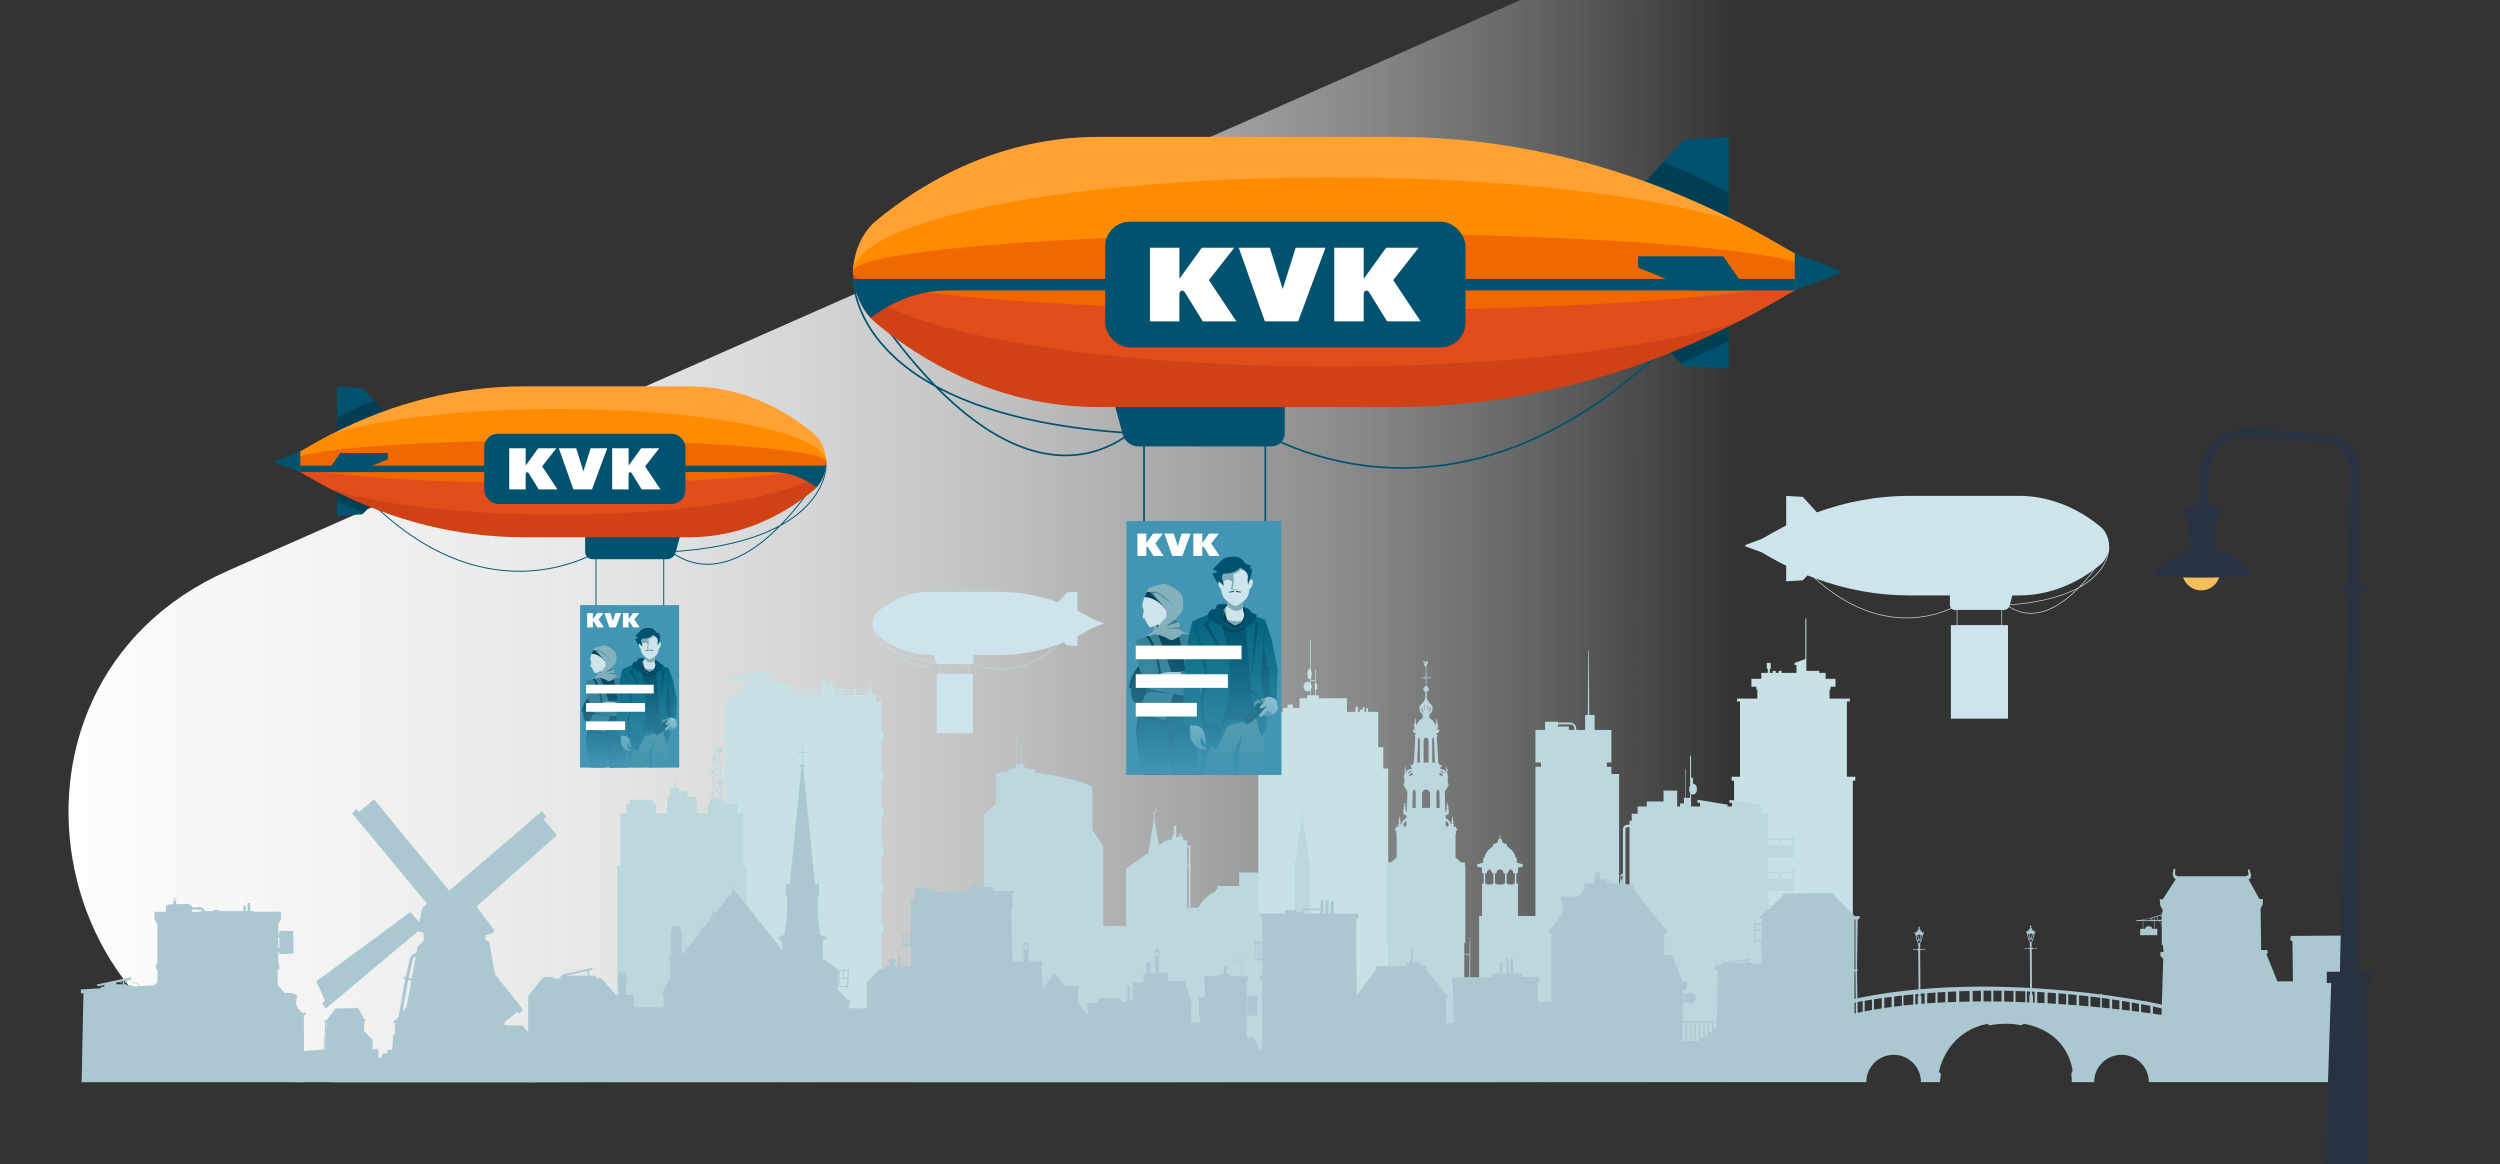 <?xml version="1.0" encoding="UTF-8" standalone="no"?>
<svg xmlns="http://www.w3.org/2000/svg" xmlns:xlink="http://www.w3.org/1999/xlink" viewBox="0 0 730 340">
  <rect x="0" y="0" width="730" height="340" fill="#333333" stroke="none"/>
  <defs>
    <style>.cls-1,.cls-2,.cls-3{fill:none;}.cls-2{stroke-width:.279px;}.cls-2,.cls-3{stroke:#00526e;stroke-miterlimit:10;}.cls-4{fill:url(#Naamloos_verloop_2);}.cls-5{clip-path:url(#clippath);}.cls-6,.cls-7{fill:#00526e;}.cls-8{fill:#003e53;}.cls-9{fill:#000102;}.cls-10{fill:#f26800;}.cls-11{fill:#f6bd5c;}.cls-12{fill:#ffa133;}.cls-13{fill:#fff;}.cls-14{fill:#ff8b00;}.cls-15,.cls-16,.cls-17{fill:#80aab7;}.cls-18{fill:#85b0bd;}.cls-19{fill:#d04116;}.cls-20,.cls-21{fill:#cde4ec;}.cls-22{fill:#bcd7dd;}.cls-23{fill:#b14b7c;}.cls-24{fill:#e14e1b;}.cls-25{fill:#abc8d1;}.cls-26{fill:#c7e1e5;}.cls-27{fill:#21434e;}.cls-28{fill:#4296b3;}.cls-29,.cls-30{fill:#066782;}.cls-31,.cls-32{fill:#283241;}.cls-33{fill:#377f93;}.cls-34{fill:url(#Naamloos_verloop_20-2);}.cls-35{clip-path:url(#clippath-1);}.cls-32{opacity:.2;}.cls-36{fill:#377f8d;}.cls-36,.cls-37,.cls-30,.cls-21,.cls-16,.cls-7{fill-rule:evenodd;}.cls-37{fill:#71a1ad;}.cls-38{fill:url(#Naamloos_verloop_20);}.cls-17{opacity:.3;}.cls-3{stroke-width:.5px;}</style>
    <linearGradient gradientTransform="translate(0 342) scale(1 -1)" gradientUnits="userSpaceOnUse" id="Naamloos_verloop_2" x1="-122.739" x2="505.867" y1="184" y2="184">
      <stop offset="0" stop-color="#fff"/>
      <stop offset=".226" stop-color="#fff" stop-opacity=".99"/>
      <stop offset=".363" stop-color="#fafafa" stop-opacity=".957"/>
      <stop offset=".475" stop-color="#f9fafa" stop-opacity=".901"/>
      <stop offset=".574" stop-color="#f7f8f9" stop-opacity=".821"/>
      <stop offset=".665" stop-color="#f5f7f7" stop-opacity=".718"/>
      <stop offset=".75" stop-color="#f3f5f6" stop-opacity=".591"/>
      <stop offset=".83" stop-color="#f0f3f4" stop-opacity=".44"/>
      <stop offset=".906" stop-color="#ecf1f1" stop-opacity=".265"/>
      <stop offset=".976" stop-color="#e8eeef" stop-opacity=".072"/>
      <stop offset="1" stop-color="#e7edee" stop-opacity="0"/>
    </linearGradient>
    <clipPath id="clippath">
      <rect class="cls-1" height="74.103" width="45.225" x="328.91" y="152.141"/>
    </clipPath>
    <linearGradient gradientUnits="userSpaceOnUse" id="Naamloos_verloop_20" x1="351.523" x2="351.523" y1="226.244" y2="182.376">
      <stop offset="0" stop-color="#4296b3"/>
      <stop offset="1" stop-color="#4296b3" stop-opacity="0"/>
    </linearGradient>
    <clipPath id="clippath-1">
      <rect class="cls-1" height="47.371" width="28.911" x="169.392" y="176.693"/>
    </clipPath>
    <linearGradient id="Naamloos_verloop_20-2" x1="183.847" x2="183.847" xlink:href="#Naamloos_verloop_20" y1="224.064" y2="196.021"/>
  </defs>
  <g id="Neuzen">
    <path class="cls-4" d="M443.97,0L66.601,166.632c-77.169,34.075-52.848,149.368,31.51,149.368H660V0h-216.03Z"/>
  </g>
  <g id="Onderwerp">
    <path class="cls-22" d="M361.829,254.782v10.266h-14.189v-11.834h.157v-.315h-.157v-.367h.157v-.315h-.157v-5.3h-.986v-1.509h-1.138v-1.028h-.572v-.638h.152v-.236h-.761v.236h.118v.42h-.328v.218h-.653v-2.134h.102v-.184h-.102v-.953h-.736v.953h-.133v.184h.133v1.522h-.29v.612h-.282v.831h-1.003v.197h-.755l-11.605,8.192v16.803h-6.695v-23.498l-3.124-4.621v-12.497c-3.131-1.992-11.342-3.44-16.882-4.228v-.802l-3.061-.625,.035-.847-.736-.327-.082,.015v-4.839h-.164v4.869l-1.063,.193v-7.27h-.164v7.299l-.327,.059v.937l-2.044,.372v.617l-3.633,.559v8.927l-3.571,3.124v75.683h86.222v-58.722h-11.684Zm-14.74-1.883h-.435v-.367h.435v.367Zm0-5.589v4.907h-.435v-4.907h.435Zm-.435,5.904h.435v11.834h-.435v-11.834Z"/>
    <path class="cls-26" d="M257.991,216.209v-2.44h-.622v-8.914h-1.49v-1.99h-1.28v-1.244h-.189v-.339h.102v-.593h-.102v-2.609h-.119v2.609h-.356v.435h-10.282v-.249h.249v-.249h-.249v-.249h-.249v-.249h-.249v.249h-.249v-.995h-.498v.995h-.249v-.995h-.498v.995h-.311v-1.244h.124v-.249h-1.244v.249h.124v1.244h-.435v.746h-8.955v-1.493h-1.265v-.23h-3.434v-.723h-.768v-.542h-3.01l1.314-.692h1.932v-.521l-.598-.598h-2.346v-.629h-.276v.629h-.552v-.291h-.521v.291h-.644v.629l-.292,.033-.015-.041c-.093-.248-.343-.399-.604-.368l-4.058,.473-.03-.158-.245,.031,.011,.158-1.839,.214c-.213,.025-.395,.173-.463,.377l-.043,.13-1.193,.133v.736h7.606v.96h-2.347v1.493h-2.227v1.741h-1.716v1.99h-1.49v8.914h-.622v2.44h.622v8.729h-.622v2.44h.622v8.729h-.622v2.44h.622v8.729h-.622v2.44h.622v8.729h-.622v2.44h.622v8.729h-.622v2.44h.622v42.971h45.518v-42.971h.622v-2.44h-.622v-8.729h.622v-2.44h-.622v-8.729h.622v-2.44h-.622v-8.729h.622v-2.44h-.622v-8.729h.622v-2.44h-.622v-8.729h.622Zm-44.588-18.427l.019-.056c.047-.142,.174-.245,.323-.262l1.831-.213,.02,.286-2.192,.245Zm40.759,3.501h.129v.339h-.129v-.339Zm-4.29,.129h3.792v.564h-3.792v-.564Zm0,.851h3.792v.603h-3.792v-.603Zm-4.29-.851h3.792v.564h-3.792v-.564Zm0,.851h3.792v.603h-3.792v-.603Zm-1.93-.851h1.432v.564h-1.432v-.564Zm0,.851h1.432v.603h-1.432v-.603Zm-6.649-.851h2.918v.564h-2.918v-.564Zm0,.851h2.918v.603h-2.918v-.603Zm-4.29-.851h3.792v.564h-3.792v-.564Zm0,.851h3.792v.603h-3.792v-.603Zm-1.748-.851h1.25v.564h-1.25v-.564Zm0,.851h1.25v.603h-1.25v-.603Zm-9.034-3.358h1.353v.727h-1.353v-.727Zm-6.02-1.404l-.053-.284,4.047-.472c.184-.021,.36,.085,.426,.26h0s-4.42,.496-4.42,.496Zm-.357,3.91h1.73v.564h-1.73v-.564Zm0,.851h1.73v.603h-1.73v-.603Z"/>
    <polygon class="cls-26" points="541.742 226.808 539.286 226.808 539.286 204.852 540.153 204.852 540.153 203.985 534.231 203.985 534.231 201.385 534.52 201.385 534.52 200.518 535.964 200.518 535.964 198.207 533.075 198.207 533.075 196.474 531.215 196.474 531.215 195.896 527.46 195.896 527.46 180.584 527.171 180.584 527.171 192.429 523.993 193.585 523.993 194.162 524.571 194.162 524.571 196.474 520.237 196.474 520.237 195.896 519.37 195.896 519.37 196.474 518.504 196.474 518.504 195.896 517.637 195.896 517.637 196.474 516.77 196.474 516.77 195.318 517.059 195.318 517.059 193.585 515.904 193.585 515.904 195.318 516.193 195.318 516.193 196.474 514.297 196.474 514.297 198.207 511.408 198.207 511.408 200.518 512.852 200.518 512.852 201.385 513.141 201.385 513.141 203.985 507.219 203.985 507.219 204.852 508.085 204.852 508.085 226.808 505.63 226.808 505.63 227.964 506.352 227.964 506.352 295.567 541.02 295.567 541.02 227.964 541.742 227.964 541.742 226.808"/>
    <path class="cls-22" d="M523.408,244.122v.652h-7.102v-7.17h-1.874v-2.118h-.722l.086-.532-8.766-1.424-.131,.804,.815,.132v1.019h-1.309l.086-.532-8.766-1.424-.131,.804,.815,.132v1.019h-2.626v-3.691c.17,.135,.367,.214,.578,.214,.638,0,1.156-.711,1.156-1.589s-.517-1.589-1.156-1.589v-1.733h-.578v-6.44h-.289v8.714c-.179,.28-.289,.646-.289,1.049s.11,.769,.289,1.049v1.492h-1.306v-8.392h-.138v8.392h-.351v1.629h-1.141v.896h-.815v-4.644h-3.992v3.178h-4.888v1.467h-2.689v2.118h-1.711v2.037h-.652v1.181h-.575c-.739,0-1.339,.601-1.339,1.339v72.762h.733v-20.409h1.181v20.328h40.493v-15.806h7.672v-6.274h-.57v.652h-7.102v-4.106h7.672v-6.274h-.57v.652h-7.102v-4.106h7.672v-6.274h-.57v.652h-7.102v-4.106h7.672v-6.274h-.57v.652h-7.102v-4.106h7.672v-6.274h-.57v.652h-7.102v-4.106h7.672v-6.274h-.57Zm-47.595,49.659h-1.181v-28.272h1.181v28.272Zm0-29.005h-1.181v-22.614c0-.334,.272-.606,.606-.606h.575v23.22Zm44.336,29.127h3.259v1.548h-3.259v-1.548Zm-.57,0v1.548h-3.273v-1.548h3.273Zm.57-9.728h3.259v1.548h-3.259v-1.548Zm-.57,0v1.548h-3.273v-1.548h3.273Zm.57-9.728h3.259v1.548h-3.259v-1.548Zm-.57,0v1.548h-3.273v-1.548h3.273Zm.57-9.728h3.259v1.548h-3.259v-1.548Zm-.57,0v1.548h-3.273v-1.548h3.273Zm.57-9.728h3.259v1.548h-3.259v-1.548Zm-.57,0v1.548h-3.273v-1.548h3.273Zm0-8.18h-3.273v-1.548h3.273v1.548Zm3.829,0h-3.259v-1.548h3.259v1.548Z"/>
    <path class="cls-22" d="M217.992,252.808h-.944v-15.348h-1.745v-2.83h-4.003v-1.263h-.537l-.164-4.19c.319-.051,.562-.325,.562-.657,0-.35-.27-.635-.613-.663l-.322-8.248c.006,0,.011,.002,.017,.002,.369,0,.668-.3,.668-.669s-.299-.668-.668-.668-.669,.299-.669,.668c0,.071,.014,.136,.034,.2h-.582l-.057-2.214-.065,2.214h-.815v.156h.411l-.064,1.632c-.309,.059-.542,.33-.542,.656,0,.308,.209,.565,.492,.642l-.094,2.419c-.344,.029-.614,.313-.614,.664,0,.333,.244,.607,.563,.657l-.288,7.399h-.57v1.263h-.738v2.83h-3.213v-4.801h-2.669v-1.578h-2.519v-.944h-.773v-3.644h-.134v2.424h-.417v-1.007h-.134v2.227h-1.061v2.522h-.951v4.801h-3.213v-2.83h-.873v-1.106h-6.769v1.106h-1.016v2.83h-1.745v15.348h-.944v60.246h37.78v-60.246Zm-9.086-27.864l.454-.455,.84,.839-.84,.839-.469-.47c.078-.109,.125-.242,.125-.387,0-.136-.041-.261-.11-.366Zm.203-3.743l.252-.252,.717,.717-.717,.717-.324-.324c.121-.121,.196-.288,.196-.473,0-.144-.046-.276-.124-.385Zm1.026,2.212l-.774,.774-.774-.774,.774-.774,.774,.774Zm.127,3.964l-.901,.901-.9-.901,.9-.901,.901,.901Zm.076,2.228l-.977,.976-.976-.976,.976-.976,.977,.976Zm.078,2.379l-1.055,1.055-1.053-1.055,1.053-1.054,1.055,1.054Zm.157,1.173h-1.054l1.015-1.055,.039,1.055Zm-.039-1.292l-1.054-1.053h1.015l.039,1.053Zm-1.026-1.175l.939-.976,.037,.976h-.976Zm.939-1.195l-.976-.976h.354c0,.349,.269,.632,.609,.662l.012,.313Zm-.605-1.118h-.345l.867-.899,.014,.385c-.267,.047-.48,.252-.536,.515Zm.522-1.101l-.901-.901h.867l.034,.901Zm-.876-1.016l.807-.839,.032,.839h-.839Zm.807-1.027l-.838-.838h.807l.031,.838Zm-.043-.96h-.774l.745-.774,.029,.774Zm-.029-.947l-.774-.774h.745l.029,.774Zm-.754-.862l.69-.718,.027,.718h-.717Zm.69-.878l-.717-.717h.69l.027,.717Zm-.698-.82l.636-.662,.025,.662h-.661Zm.218-1.471c.09,.145,.234,.251,.405,.294l.014,.367-.661-.661h.243Zm.344,.735l-.661,.662-.66-.662,.66-.661,.661,.661Zm-1.371-.735h.636l-.661,.661,.025-.661Zm-.025,.809l.636,.662h-.661l.025-.662Zm-.035,.765h.69l-.244,.244c-.115-.115-.273-.187-.447-.194l.002-.051Zm-.045,1.384c.006,0,.012,.002,.019,.002,.139,0,.269-.043,.376-.117l.313,.326h-.716l.008-.212Zm-.017,.3h.745l-.774,.774,.028-.774Zm-.028,.947l.745,.774h-.774l.029-.774Zm-.041,.896h.807l-.445,.445c-.098-.099-.228-.165-.372-.188l.01-.256Zm-.052,1.578c.149-.014,.283-.074,.388-.17l.441,.458h-.839l.011-.288Zm-.014,.402h.867l-.901,.901,.034-.901Zm-.034,1.103l.867,.899h-.901l.033-.899Zm-.047,1.042h.94l-.977,.976,.037-.976Zm-.037,1.195l.94,.976h-.976l.036-.976Zm-.047,1.097h1.015l-1.055,1.053,.039-1.053Zm-.039,1.29l1.015,1.055h-1.054l.039-1.055Zm-11.268-3.067h.417v.014l-.003-.003-.414,.459v-.47Zm0,.685l.417-.462v.879h-.417v-.417Z"/>
    <path class="cls-25" d="M282.677,268.817v-4.799l.229-.267v-.838h-.571v-.343h-15.902v.343h-.571v.838l.229,.267v4.799l-.267,.229v3.656h-2.641l.025,.305h.101s0,2.285,0,2.285v.686h.152v-.584h.365v.254h-.263l.025,.584,2.245,.101,.218,.254v5.561h-2.615v-1.295h-.305v1.295h-.279v-2.945h-.66v2.945h-.457v-.279h-.457v-.787l.228-.203v-.305l-.381-.508h-1.27l-.406,.508v.305l.203,.203v1.066h-1.143v.724h-1.562l-3.847,3.847v7.694h-5.256v-1.219l.457-.457v-.609h-.533l-3.199-3.199v-1.248h.229v.499l2.844,.025,.203-5.053h-3.047v.627l-.229-.006v-.939l-4.349-2.895v-4.895h.169v-.613h.74v-.317h.486v-.254h-.359v-.233l-1.769-.714-.725-5.813v-5.597l.38,.016v-4.268h-.127v.845h-1.047l-3.427-33.965,.396-.33v-.465l-.586-.072v-3.429h1.52v-.138h-1.52v-2.072h-.138v2.072h-1.52v.138h1.52v3.429l-.586,.072v.465l.396,.33-3.427,33.965h-1.047v-.845h-.127v4.268l.38-.016v5.597l-.724,5.813-1.769,.714v.233h-.359v.254h.486v.317h.74v.613h.169v2.227l-12.808-16.023h-.105v-.169h-.634v-.12l.236-.092-.609-1.095c.09-.035,.154-.122,.154-.225s-.065-.19-.155-.225c.06-.032,.102-.093,.102-.166,0-.105-.085-.19-.19-.19s-.19,.085-.19,.19c0,.073,.042,.134,.103,.166-.091,.035-.155,.122-.155,.225,0,.083,.044,.152,.107,.196l-.562,1.124,.165,.077v.134h-.444v.169h-.232l-4.41,5.539-.038-.202c.071-.042,.115-.098,.115-.16,0-.079-.074-.145-.18-.187l-.078-.416c.053-.043,.089-.106,.089-.179,0-.104-.069-.188-.163-.218l-.041-.22c.083-.016,.147-.085,.147-.173,0-.099-.08-.179-.179-.179s-.18,.08-.18,.179c0,.09,.067,.161,.153,.174l-.034,.218c-.096,.029-.167,.114-.167,.219,0,.08,.043,.148,.105,.189l-.059,.385c-.138,.038-.235,.115-.235,.208,0,.077,.071,.142,.174,.185l-.135,.875c-.135,.066-.229,.174-.229,.304,0,.046,.014,.09,.036,.131l-2.36,2.965h-.781l-.249,1.294-5.33,6.695v-4.333h.126v-1.458l-.68-2.303h.152v-.317h-2.472v.317h.136l-.453,2.303v1.458h.085v4.712h-.233v.146l-.824,.382v.19l.634,.261v.648l.19,.145v4.321l-2.574,4.898,.575,.133v3.767h-8.632v-3.617h-2.302v-3.377l.135-.135v-2.189h-.299v-1.206h-.384v1.206h-.441l.054-1.033-.274-.014-.055,1.047h-.326v-1.315h-.438v1.315h-.299v2.143l.19,.146v3.411h-.822l-4.275-4.878-1.595,.01v-.766h-1.885l-.27-1.471,1.154-.26-.116-.515-8.749,1.973,.062,.273h-.535v.829l-2.123,.013v-.428h-2.836v.445l-.432,.003-4.048,5.101v25.147l39.545-.106h88.956v-39.307l.229-.267v-7.275l-.267-.229Zm-18.851,6.475h-.365v-2.288l.365-.003v2.291Zm.517,.355h-.365v-.254h.365v.254Zm0-.355h-.365v-2.292l.365-.003v2.296Zm.517,.355h-.365v-.254h.365v.254Zm0-.355h-.365v-2.297l.365-.003v2.301Zm.517,.355h-.365v-.254h.365v.254Zm0-.355h-.365v-2.302l.365-.003v2.306Zm.444,.355h-.292v-.254h.292v.254Zm0-.355h-.292v-2.307l.292-.003v2.31Zm-19.444,8.139h1.175l-.087,2.164h-1.088v-2.164Zm-1.301,0h1.055l.017,2.164h-1.072v-2.164Zm0,2.412h2.379l-.084,2.079-2.296-.02v-2.059Zm-.508-1.112l.229,.006v2.109h-.229v-2.115Zm-79.255,.159l6.113-1.378,.253,1.378h-6.366Z"/>
    <path class="cls-26" d="M403.936,224.419v-6.249h-1.49v-10.308h-2.967v-1.108h-.56v1.108h-.498v-1.419h-.498v.746h-.871v.673h-.56v-1.481h-.684v1.481h-2.513v-3.975h-8.171v-.893h-.893v-1.587h.397v-1.785h-.397v-4.265h-.198v3.273h-1.289v-.543c.178-.273,.297-.748,.297-1.292s-.119-1.019-.297-1.292v-8.577h-.198v8.377c-.048-.027-.097-.045-.149-.045-.356,0-.645,.688-.645,1.537s.289,1.537,.645,1.537c.051,0,.101-.018,.149-.045v1.014c-.196-.171-.434-.274-.694-.274-.657,0-1.19,.644-1.19,1.438s.533,1.438,1.19,1.438c.26,0,.499-.103,.694-.274v1.365h-.893v.893h-2.194v2.805h-1.907v-.995h-1.586v.995h-1.368v1.17h-1.555v-.305h.403c.342,0,.62-.278,.62-.62s-.278-.62-.62-.62h-1.165l-4.215,.793v.446h.248v.149h1.042v-.149h.298v.397h.149v-.397h2.246v.305h-1.738v10.308h-1.49v6.249h-1.411v88.639h37.939v-88.639h-1.411Zm-21.192-23.011c.183-.253,.297-.58,.297-.942s-.115-.689-.297-.942v-.645h1.289v.744h-.099v1.785h.099v1.587h-1.289v-1.587Z"/>
    <path class="cls-22" d="M470.531,226.031v-2.116h-1.325v-1.256h1.325v-9.522h-4.895v-4.364h-1.59l-.104-18.845h-.165l-.12,18.845h-.797v4.364h-2.603v-.421c0-.958-.779-1.737-1.736-1.737h-3.595v-.223h-3.769v2.38h-2.809v9.522h1.619v1.256h-1.619v43.567h-5.099v-9.468h-.47v-2.892l.47-.278v-1.498l1.158-.184,.403-.704-1.895-.607v-1.334h-.316c-.304-1.714-1.443-2.542-2.67-3.543,.072-.053,.117-.138,.117-.232,0-.175-.149-.324-.316-.324l-.524-.134c-.153-.113-.3-.218-.433-.31-.1-.131-.195-.301-.195-.485,0-.31-.162-.499-.42-.552l-.149-1.288-.159,1.288c-.258,.053-.422,.242-.422,.552,0,.184-.091,.354-.19,.485-.136,.092-.284,.196-.435,.31l-.516,.134c-.18,0-.318,.149-.318,.324,0,.094,.043,.179,.111,.232-1.228,1.001-2.367,1.829-2.669,3.543h-.317v1.334l-1.896,.607,.402,.704,1.156,.184v1.498l.475,.278v2.892h-.475v9.468h-.847v30.705h-2.026v14.983h42.898v-87.139h-2.246Zm-12.012-14.506c.656,0,1.19,.534,1.19,1.191v.421h-1.611v-.992h-3.174v-.62h3.595Zm-22.435,46.488h-.469v.258h-1.46v-.258h-.473v-2.892l.473-.278c0-.541,.528-.983,.728-.983,.203,0,.731,.442,.731,.983l.469,.278v2.892Zm3.374,0h-.469v.258h-1.973v-.258h-.472v-2.892l.472-.278c0-.541,.443-.983,.99-.983,.544,0,.983,.442,.983,.983l.469,.278v2.892Zm2.865,0h-.474v.258h-1.457v-.258h-.47v-2.892l.47-.278c0-.541,.525-.983,.728-.983s.73,.442,.73,.983l.474,.278v2.892Z"/>
    <path class="cls-22" d="M385.179,281.15h-.133v-.133h-.087v-2.381h.087v-.157h-.087v-.46h.115l.074-.222h.147v-.112h-1.191v-.732h.084v-.157h-.084v-.659h.054l.075-.222h.041v-.111h-1.218v-.522h-.233v-.232l-.161-.324v-2.294h.096v-.425h-.096v-.19l-.163-.325h-.081v-15.391c.062-.018,.111-.063,.132-.124,.063-.022,.112-.081,.112-.151h.069v-.215h-.08v-.047h-.233v-.111h.095l-.026-.063h-.022v-.159h-.047v-.317h.078v-.137l.057-.059h.142v-.082h.083l.138-.138h-.34v-.535l-.158-.12v-1.741l.377-.219v-.075l.087-.05s-.319-.076-.412-.235h-.422v-1.986h-.147v-1.411l-1.485-8.559v-2.142c.335-.082,.583-.381,.583-.738,0-.415-.334-.752-.746-.761,.302,.069,.531,.338,.531,.662,0,.373-.305,.678-.68,.678-.254,0-.477-.142-.592-.35,.088,.279,.332,.486,.63,.524v2.146l-1.479,8.542v1.411h-.149v1.986h-.422c-.093,.16-.41,.235-.41,.235l.086,.05v.075l.377,.219v1.741l-.159,.12v.535h-.34l.139,.138h.081v.082h.144l.057,.059v.137h.078v.317h-.048v.159h-.024l-.021,.063h.093v.111h-.233v.047h-.081v.215h.069c0,.07,.048,.13,.114,.151,.019,.061,.069,.106,.131,.124v15.391h-.081l-.164,.325v.19h-.096v.425h.096v2.294l-.161,.324v.232h-.231v.522h-6.507v-.925h.319v-1.67h.836v-.592h-.836v-.785h-2.217v-1.383l.486-.89h-1.054c-.145-4.222-2.67-7.799-6.202-9.295,.004-.033,.017-.059,.017-.096,0-.296-.205-.531-.477-.6v-.842h-6.432v.842c-.272,.069-.481,.304-.481,.6,0,.036,.02,.062,.029,.096-3.539,1.496-6.066,5.073-6.215,9.295h-1.049l.494,.89v1.383h-2.222v.785h-.832v.592h.832v1.67h.321v.925h-6.505v-.522h-.231v-.232l-.162-.324v-2.294h.097v-.425h-.097v-.19l-.161-.325h-.082v-15.391c.061-.018,.113-.063,.131-.124,.066-.022,.113-.081,.113-.151h.071v-.215h-.082v-.047h-.233v-.111h.095l-.024-.063h-.022v-.159h-.049v-.317h.078v-.137l.055-.059h.145v-.082h.079l.142-.138h-.343v-.535l-.158-.12v-1.741l.376-.219v-.075l.088-.05s-.32-.076-.411-.235h-.423v-1.986h-.147v-1.411l-1.484-8.559v-2.142c.333-.082,.58-.381,.58-.738,0-.415-.331-.752-.743-.761,.303,.069,.529,.338,.529,.662,0,.373-.302,.678-.68,.678-.254,0-.476-.142-.592-.35,.088,.279,.334,.486,.632,.524v2.146l-1.479,8.542v1.411h-.15v1.986h-.423c-.092,.16-.41,.235-.41,.235l.086,.05v.075l.376,.219v1.741l-.157,.12v.535h-.342l.141,.138h.082v.082h.142l.058,.059v.137h.076v.317h-.047v.159h-.023l-.023,.063h.093v.111h-.233v.047h-.08v.215h.071c0,.07,.046,.13,.113,.151,.019,.061,.067,.106,.13,.124v15.391h-.082l-.16,.325v.19h-.097v.425h.097v2.294l-.162,.324v.232h-.233v.522h-1.219v.111h.043l.076,.222h.053v.659h-.086v.157h.086v.732h-1.191v.112h.146l.074,.222h.114v.46h-.084v.157h.084v2.381h-.084v.133h-.134v2.119h-.755v29.842h54.546v-29.842h-.753v-2.119Z"/>
    <path class="cls-22" d="M402.999,304.383v8.654h26.828v-8.654l-2.263-1.887v-27.125h.315v-22.721h-.115v-.842h-1.163l-1.592-1.468v-6.553s.092-.123,.092-.274c0-.155-.031-.261-.031-.261h.061v-.642h.276v-.339h.214l.092-.197h-.339l-.29-.674h-.597l-.031-.136c.021-.048,.034-.103,.034-.165,0-.068-.019-.132-.048-.19,.11-.034,.177-.087,.177-.145,0-.074-.11-.139-.271-.171l-.003-.026c.029-.042,.045-.094,.045-.149,0-.06-.021-.114-.055-.158v-.081c.066-.065,.11-.158,.11-.265,0-.097-.074-.181-.152-.245l-.018-.094c.066-.029,.108-.081,.108-.136,0-.068-.058-.123-.139-.152v-.018c0-.034-.006-.066-.019-.095,.048-.019,.081-.052,.081-.089,0-.034-.026-.065-.068-.084,.05-.024,.084-.063,.084-.108,0-.068-.081-.124-.181-.129v-.003c.055-.01,.097-.079,.097-.165,0-.094-.048-.169-.108-.169s-.108,.076-.108,.169c0,.085,.042,.155,.097,.165v.003c-.1,.005-.181,.061-.181,.129,0,.045,.034,.084,.084,.108-.042,.019-.068,.05-.068,.084,0,.037,.032,.071,.081,.089-.013,.029-.019,.061-.019,.095v.018c-.081,.029-.139,.084-.139,.152,0,.055,.044,.107,.108,.136l-.018,.094c-.077,.065-.152,.148-.152,.245,0,.107,.043,.2,.11,.265v.081c-.034,.044-.055,.098-.055,.158,0,.055,.016,.107,.045,.149l-.003,.026c-.09,.019-.165,.045-.213,.081-.058-.194-.15-.407-.29-.636-.571-.929-.92-.721-1.294-1.408l-.019-.592h.587v-.3c.126,.036,.282,.052,.336-.066,.048-.108,.045-.211,.032-.282h.006l-.048-.213c.023-.048,.035-.103,.035-.161,0-.071-.019-.135-.048-.19,.106-.035,.177-.089,.177-.148,0-.074-.111-.139-.271-.171l-.003-.026c.029-.042,.045-.094,.045-.147,0-.06-.022-.114-.056-.16v-.081c.066-.065,.11-.158,.11-.265,0-.095-.074-.181-.15-.245l-.019-.094c.065-.029,.108-.081,.108-.136,0-.066-.056-.123-.14-.15,.002-.006,.003-.011,.003-.018,0-.036-.008-.068-.019-.095,.048-.018,.081-.053,.081-.089s-.027-.064-.068-.084c.048-.026,.082-.065,.082-.11,0-.068-.079-.123-.179-.129v-.002c.053-.01,.094-.079,.094-.166,0-.094-.047-.168-.107-.168-.058,0-.106,.074-.106,.168,0,.087,.042,.158,.095,.166v.002c-.1,.006-.179,.061-.179,.129,0,.045,.032,.084,.084,.11-.042,.019-.069,.048-.069,.084s.032,.071,.081,.089c-.011,.027-.019,.06-.019,.095,0,.006,.002,.011,.002,.018-.082,.027-.139,.084-.139,.15,0,.055,.042,.107,.106,.136l-.016,.094c-.077,.065-.152,.15-.152,.245,0,.107,.042,.2,.11,.265v.081c-.036,.045-.056,.1-.056,.16,0,.053,.018,.105,.045,.147l-.003,.026c-.16,.032-.273,.097-.273,.171,0,.06,.071,.113,.177,.148-.023,.045-.039,.1-.044,.158h-.266l-.19-5.924s.194,.023,.194-.184h.105s.069-.219,0-.458c.218,0,.344-.232,.447-.39,.103-.161,.139-.381,.103-.461h.15v-.229s.16-.022,.16-.126-.056-.195-.056-.195c0,0-.079-.16-.126-.218-.047-.058-.105-.094-.105-.094v-1.513l.219-.255v-.194h-.219v-.803h-.129v-.807s.116-.003,.116-.116c0-.111-.116-.135-.116-.135,0,0,.055,0,.055-.103s-.111-.355-.131-.484c.034,0,.055-.042,.055-.081s-.053-.087-.053-.087c0,0,.036-.032,.036-.106,0-.071-.036-.079-.048-.145-.013-.068-.024-.139-.052-.139-.029,0-.039,.071-.053,.139-.014,.066-.05,.074-.05,.145,0,.074,.036,.106,.036,.106,0,0-.052,.048-.052,.087s.021,.081,.055,.081c-.019,.129-.131,.381-.131,.484s.056,.103,.056,.103c0,0-.116,.024-.116,.135,0,.113,.116,.116,.116,.116v.807h-.039s.079-.494-.461-1c-.539-.503-1.124-.287-1.124-.287,0,0-.081-.252-.105-.665,.129,0,.323-.081,.358-.332,.034-.255-.206-.287-.403-.3-.194-.01-.297-.126-.297-.126,0,0-.061-.29-.278-.52l-.428-7.485,.108-.048v-.29h.09v-.274l-.245-.016-.09-.444,.611-.184v-.292s.169-.029,.231-.136c.061-.108,0-.245,0-.245h.106v-.216h-.506s-.036-.026-.09-.081v-.852s.19-.003,.19-.187-.19-.226-.19-.226c0,0,.092,0,.092-.168,0-.169-.184-.584-.215-.797,.055,.002,.09-.068,.09-.129,0-.065-.087-.145-.087-.145,0,0,.058-.052,.058-.171,0-.123-.058-.132-.081-.242-.023-.11-.04-.229-.087-.229-.045,0-.061,.119-.084,.229-.023,.11-.081,.119-.081,.242,0,.119,.058,.171,.058,.171,0,0-.087,.081-.087,.145,0,.061,.034,.131,.09,.129-.032,.213-.216,.628-.216,.797,0,.168,.093,.168,.093,.168,0,0-.095,.023-.152,.098-.14-.476-.294-.979-.802-1.462-.644-.611-.903-.597-.903-.597v-.26l-.108-.045v-.568h.077v-.352c.765-.581,.903-1.104,.903-1.868s-.858-1.347-1.026-1.517c-.168-.168-.413-.673-.506-.965-.052-.161-.116-.253-.165-.3,.016-.045,.029-.087,.029-.203,0-.215-.094-.229-.094-.397,0-.171,.108-.184,.108-.339,0-.151-.123-.245-.123-.382s.092-.092,.092-.215c0-.074-.055-.2-.098-.342,.377-.065,.665-.394,.665-.79,0-.365-.541-.857-.734-1.023v-1.105s.068,.098,.152,.098,.155-.068,.155-.22c-.055,.074-.055,.121-.147,.121s-.16-.098-.16-.182v-.431l.487-.487h.429c.084,0,.184,.069,.184,.16,0,.094-.045,.094-.123,.145,.152,0,.223-.068,.223-.152s-.1-.153-.1-.153l.352-.069-.352-.068s.1-.069,.1-.155c0-.084-.071-.152-.223-.152,.077,.053,.123,.053,.123,.145s-.1,.161-.184,.161h-.429l-.487-.487v-.429c0-.084,.068-.184,.16-.184s.092,.045,.147,.123c0-.155-.071-.223-.155-.223s-.152,.1-.152,.1v-.519c.023-.023,.039-.052,.039-.084,0-.034-.016-.061-.039-.084v-.298c.023-.021,.039-.05,.039-.082,0-.036-.016-.063-.039-.084v-.205c.042-.024,.071-.069,.071-.121,0-.055-.029-.1-.071-.123v-.352h.031s.06-.284,.082-.353c.024-.069,.036-.363-.023-.557,.058-.024,.055-.194,.055-.194,0,0,.103,.116,.208,.147,.063,.018,.102-.056,.124-.169,.024-.116,.024-.263-.077-.457-.103-.194-.263-.263-.411-.194-.147,.069-.153,.237-.153,.237,0,0-.074,.094-.108,.161s-.079,.171-.079,.171c0,0-.148-.171-.148-.274,0-.102-.113-.171-.113-.239s-.103-.194-.194-.158c-.092,.032-.022,.181-.022,.271,0,.094-.024,.103-.024,.206s.092,.158,.171,.081c.045,.032,.092,.181,.102,.329,.013,.148-.09,.171,0,.455,.09,.284,.261,.216,.308,.284,.047,.068,.097,.252,.097,.252h.037v.352c-.042,.023-.071,.068-.071,.123,0,.052,.029,.097,.071,.121v.205c-.022,.021-.039,.048-.039,.084,0,.032,.016,.061,.039,.082v.298c-.022,.023-.039,.05-.039,.084,0,.032,.016,.061,.039,.084v.519s-.068-.1-.152-.1-.155,.068-.155,.223c.055-.077,.055-.123,.145-.123,.094,0,.161,.1,.161,.184v.429l-.487,.487h-.429c-.084,0-.184-.069-.184-.161s.045-.092,.123-.145c-.152,0-.223,.068-.223,.152,0,.086,.1,.155,.1,.155l-.352,.068,.352,.069s-.1,.069-.1,.153,.071,.152,.223,.152c-.077-.052-.123-.052-.123-.145,0-.09,.1-.16,.184-.16h.429l.487,.487v.431c0,.084-.068,.182-.161,.182-.09,0-.09-.047-.145-.121,0,.152,.071,.22,.155,.22s.152-.098,.152-.098v1.105c-.194,.166-.734,.658-.734,1.023,0,.397,.286,.726,.665,.79-.043,.142-.098,.268-.098,.342,0,.123,.092,.077,.092,.215s-.124,.231-.124,.382c0,.155,.11,.168,.11,.339,0,.168-.094,.182-.094,.397,0,.116,.013,.158,.029,.203-.048,.047-.114,.139-.166,.3-.092,.292-.337,.797-.505,.965-.168,.169-1.026,.752-1.026,1.517s.139,1.287,.903,1.868v.352h.077v.568l-.108,.045v.26s-.26-.015-.903,.597c-.508,.482-.663,.986-.802,1.462-.056-.076-.152-.098-.152-.098,0,0,.094,0,.094-.168,0-.169-.184-.584-.216-.797,.055,.002,.09-.068,.09-.129,0-.065-.085-.145-.085-.145,0,0,.056-.052,.056-.171,0-.123-.056-.132-.081-.242-.023-.11-.039-.229-.086-.229s-.063,.119-.085,.229-.081,.119-.081,.242c0,.119,.058,.171,.058,.171,0,0-.087,.081-.087,.145,0,.061,.036,.131,.09,.129-.031,.213-.215,.628-.215,.797,0,.168,.092,.168,.092,.168,0,0-.19,.042-.19,.226s.19,.187,.19,.187v.852c-.055,.055-.09,.081-.09,.081h-.507v.216h.107s-.061,.137,0,.245c.061,.107,.229,.136,.229,.136v.292l.613,.184-.09,.444-.245,.016v.274h.09v.29l.108,.048-.428,7.485c-.216,.229-.277,.52-.277,.52,0,0-.103,.116-.297,.126-.197,.013-.437,.045-.403,.3,.036,.252,.229,.332,.357,.332-.024,.413-.103,.665-.103,.665,0,0-.586-.216-1.124,.287-.54,.507-.46,1-.46,1h-.04v-.807s.116-.003,.116-.116c0-.111-.116-.135-.116-.135,0,0,.056,0,.056-.103s-.111-.355-.131-.484c.034,0,.055-.042,.055-.081s-.052-.087-.052-.087c0,0,.036-.032,.036-.106,0-.071-.036-.079-.05-.145-.015-.068-.024-.139-.053-.139-.027,0-.039,.071-.052,.139-.013,.066-.048,.074-.048,.145,0,.074,.036,.106,.036,.106,0,0-.055,.048-.055,.087s.023,.081,.055,.081c-.018,.129-.129,.381-.129,.484s.055,.103,.055,.103c0,0-.116,.024-.116,.135,0,.113,.116,.116,.116,.116v.807h-.131v.803h-.218v.194l.218,.255v1.513s-.056,.036-.103,.094c-.047,.058-.126,.218-.126,.218,0,0-.056,.092-.056,.195s.16,.126,.16,.126v.229h.15c-.035,.081,0,.3,.103,.461,.103,.158,.229,.39,.447,.39-.069,.239,0,.458,0,.458h.103c0,.206,.195,.184,.195,.184l-.19,5.924h-.266c-.005-.058-.021-.113-.045-.158,.108-.035,.179-.089,.179-.148,0-.074-.113-.139-.274-.171l-.002-.026c.027-.042,.045-.094,.045-.147,0-.06-.021-.114-.056-.16v-.081c.068-.065,.11-.158,.11-.265,0-.095-.074-.181-.152-.245l-.016-.094c.065-.029,.107-.081,.107-.136,0-.066-.056-.123-.139-.15v-.018c0-.036-.006-.068-.019-.095,.048-.018,.081-.053,.081-.089s-.026-.064-.068-.084c.052-.026,.084-.065,.084-.11,0-.068-.079-.123-.179-.129v-.002c.053-.008,.095-.079,.095-.166,0-.094-.048-.168-.107-.168-.06,0-.108,.074-.108,.168,0,.087,.042,.156,.095,.166v.002c-.1,.006-.179,.061-.179,.129,0,.045,.034,.084,.082,.11-.04,.019-.068,.048-.068,.084s.032,.071,.081,.089c-.011,.027-.019,.06-.019,.095,0,.006,.002,.011,.002,.018-.082,.027-.139,.084-.139,.15,0,.055,.044,.107,.108,.136l-.019,.094c-.076,.065-.15,.15-.15,.245,0,.107,.044,.2,.11,.265v.081c-.034,.045-.056,.1-.056,.16,0,.053,.016,.105,.045,.147l-.003,.026c-.16,.032-.271,.097-.271,.171,0,.06,.071,.113,.177,.148-.029,.055-.048,.119-.048,.19,0,.058,.013,.113,.036,.161l-.048,.213h.006c-.013,.071-.016,.174,.032,.282,.053,.118,.21,.102,.336,.066v.3h.587l-.019,.592c-.374,.687-.723,.479-1.294,1.408-.14,.229-.232,.442-.29,.636-.048-.036-.123-.061-.213-.081l-.003-.026c.029-.042,.045-.094,.045-.149,0-.06-.021-.114-.055-.158v-.081c.064-.065,.11-.158,.11-.265,0-.097-.076-.181-.152-.245l-.019-.094c.066-.029,.11-.081,.11-.136,0-.068-.058-.123-.139-.152v-.018c0-.034-.006-.066-.019-.095,.048-.018,.081-.052,.081-.089,0-.034-.026-.065-.068-.084,.05-.024,.084-.063,.084-.108,0-.068-.081-.124-.181-.129v-.003c.055-.01,.097-.079,.097-.165,0-.094-.048-.169-.108-.169s-.108,.076-.108,.169c0,.085,.042,.155,.097,.165v.003c-.1,.005-.181,.061-.181,.129,0,.045,.032,.084,.084,.108-.042,.019-.068,.05-.068,.084,0,.037,.032,.069,.081,.089-.013,.029-.019,.061-.019,.095v.018c-.081,.029-.139,.084-.139,.152,0,.055,.042,.107,.107,.136l-.016,.094c-.077,.065-.152,.148-.152,.245,0,.107,.044,.2,.11,.265v.081c-.034,.044-.055,.098-.055,.158,0,.055,.016,.107,.045,.149l-.003,.026c-.161,.032-.271,.097-.271,.171,0,.058,.068,.111,.177,.145-.029,.058-.048,.123-.048,.19,0,.061,.013,.116,.034,.165l-.031,.136h-.597l-.292,.674h-.337l.092,.197h.215v.339h.276v.642h.06s-.029,.106-.029,.261c0,.152,.092,.274,.092,.274v6.553l-1.592,1.468h-1.165v.842h-.113v22.721h.315v27.125l-2.263,1.887Zm20.796-63.075c.002-.023,0-.048-.002-.074,.003,.01,.006,.019,.013,.029l-.011,.045Zm-14.764,0l-.01-.045c.005-.01,.008-.019,.011-.029-.002,.026-.003,.052-.002,.074Zm.042-.426c-.011,.052-.018,.1-.024,.145-.008-.042-.023-.081-.042-.119,.026-.006,.045-.016,.066-.026Zm1.602-1.175l-.04,1.292h-.092l-.061,.398h-.352v-.123s-.345-.094-.368-.413c-.023-.323,.298-.781,.665-.965,.09-.045,.174-.113,.248-.19Zm1.62-14.461s-.352,.016-.626,.2c-.278,.184-.445,.536-.445,.536,0,0-.184-.49,.352-.781s.72,.045,.72,.045Zm.184,1.087l-1.071,.229s.168-.458,.458-.703c.29-.245,.613-.123,.613-.123v.597Zm.903,9.57h-.949l.071-4.181c0-.642,.197-1.162,.439-1.162s.439,.52,.439,1.162v4.181Zm.184-23.77c-.006,.023-.016,.048-.023,.071-.011,.032-.022,.061-.035,.094v-.155s.026,0,.058-.01Zm1.045,10.525h-.774l.232-6.535c0-.398,.123-.72,.271-.72,.15,0,.271,.321,.271,.72v6.535Zm.761-15.429c.139,.565,.445,.903,.445,.903,0,0-.124,0-.384-.29-.245-.278-.352-.49-.336-.829,.015-.336,.168-.671,.29-.871-.077,.458-.103,.728-.016,1.087Zm.581,.321s-.182-.55-.182-.918,.182-.936,.182-.936v1.854Zm.529-9.258v-.126h-.139v.126l-.292-.292h.126v-.137h-.126l.292-.294v.126h.139v-.126l.292,.294h-.128v.137h.128l-.292,.292Zm.65,17.831v6.535h-1.439v-6.535c0-.398,.321-.72,.719-.72s.72,.321,.72,.72Zm-.077-9.491c0,.368-.184,.918-.184,.918v-1.854s.184,.568,.184,.936Zm-.047,1.5s.306-.339,.445-.903c.087-.36,.061-.629-.016-1.087,.123,.2,.276,.536,.29,.871,.016,.339-.09,.552-.336,.829-.26,.29-.384,.29-.384,.29Zm.568,27.77h-2.326v-4.181c0-.642,.521-1.162,1.163-1.162s1.163,.52,1.163,1.162v4.181Zm1.413-13.245h-.774v-6.535c0-.398,.121-.72,.271-.72,.149,0,.271,.321,.271,.72l.232,6.535Zm.329-10.36c-.013-.032-.026-.061-.036-.094-.008-.023-.016-.048-.022-.071,.032,.01,.058,.01,.058,.01v.155Zm1.003,19.424l.071,4.181h-.949v-4.181c0-.642,.197-1.162,.439-1.162s.439,.52,.439,1.162Zm.026-5.985s.321-.123,.613,.123c.29,.245,.458,.703,.458,.703l-1.071-.229v-.597Zm1.255,.245s-.168-.352-.445-.536c-.274-.184-.626-.2-.626-.2,0,0,.184-.336,.719-.045,.536,.29,.352,.781,.352,.781Zm1.462,14.881c-.023,.319-.368,.413-.368,.413v.123h-.352l-.061-.398h-.092l-.04-1.292c.074,.077,.156,.145,.248,.19,.366,.184,.687,.642,.665,.965Zm.755,.045c-.019,.039-.036,.077-.042,.119-.006-.045-.013-.094-.024-.145,.019,.01,.04,.019,.066,.026Z"/>
    <path class="cls-25" d="M626.429,292.376c-2.497-.449-5.781-.995-9.691-1.546v-.03h-.211c-.903-.127-1.839-.253-2.805-.379v-.224h-.452v.166c-5.736-.737-12.521-1.432-19.944-1.857l-.058-11.474h.097l.032,.143h.143l.064-.143h.753c.018,.082,.091,.143,.178,.143,.101,0,.183-.082,.183-.183s-.082-.183-.183-.183c-.075,0-.139,.045-.168,.11l-.747-.062-.064-.175h-.127l-.064,.143-.127-.016v-.222l-.048-.111v-.302l.151-.151-.103-.103v-.159l.159-.064,.016-.111s-.207-.016-.207-.175v-.254s.366-.064,.35-.794h.207v-.207l.398-1.827,.159-.016,.016-.508-.111-.048-.08,.302-.366-.175,.016-.318-.127-.048-.127,.143-.159-.095,.032-.397s-.127-.095-.318-.175v-.175l.143-.159-.255-.524-.255,.524,.143,.159v.175c-.191,.079-.318,.175-.318,.175l.032,.397-.159,.095-.127-.143-.127,.048,.016,.318-.366,.175-.08-.302-.111,.048,.016,.508,.159,.016,.398,1.827v.207h.207c-.016,.731,.35,.794,.35,.794v.254c0,.159-.207,.175-.207,.175l.016,.111,.159,.064v.159l-.103,.103,.151,.151v.302l-.048,.111v.222l-.127,.016-.064-.143h-.127l-.064,.175-.747,.062c-.028-.065-.093-.11-.168-.11-.101,0-.183,.082-.183,.183s.082,.183,.183,.183c.087,0,.16-.061,.178-.143h.753l.064,.143h.143l.032-.143h.111l.077,11.444c-9.894-.546-20.894-.603-32.043,.368l-.058-11.495h.097l.032,.143h.143l.064-.143h.753c.018,.082,.091,.143,.178,.143,.101,0,.183-.082,.183-.183s-.082-.183-.183-.183c-.075,0-.139,.045-.168,.11l-.747-.062-.064-.175h-.127l-.064,.143-.127-.016v-.222l-.048-.111v-.302l.151-.151-.103-.103v-.159l.159-.064,.016-.111s-.207-.016-.207-.175v-.254s.366-.064,.35-.795h.207v-.207l.398-1.827,.159-.016,.016-.508-.111-.048-.08,.302-.366-.175,.016-.318-.127-.048-.127,.143-.159-.095,.032-.397s-.127-.095-.318-.175v-.175l.143-.159-.255-.524-.255,.524,.143,.159v.175c-.191,.079-.318,.175-.318,.175l.032,.397-.159,.095-.127-.143-.127,.048,.016,.318-.366,.175-.08-.302-.111,.048,.016,.508,.159,.016,.398,1.827v.207h.207c-.016,.731,.35,.795,.35,.795v.254c0,.159-.207,.175-.207,.175l.016,.111,.159,.064v.159l-.103,.103,.151,.151v.302l-.048,.111v.222l-.127,.016-.064-.143h-.127l-.064,.175-.747,.062c-.028-.065-.093-.11-.168-.11-.101,0-.183,.082-.183,.183s.082,.183,.183,.183c.087,0,.16-.061,.178-.143h.753l.064,.143h.143l.032-.143h.111l.078,11.541c-5.959,.536-11.954,1.37-17.842,2.58l-.133-7.849,.233-.093v-.373l-.219-.045,.194-14.608,.496-.248,.124-.744h-1.489l-6.079-6.079-.124-.62-15.011,.124,.124,.744-6.183,5.763-.489,.035,.07,.768h.687l-.023,1.56-2.375-.268,.035,5.449,2.236-.314-.012,.233-.279,.047v1.025l.186,.326,.047,5.232h-2.562v-.466l-1.328,.026-.139-.649,.734-.097-.073-.441-8.15,1.175v.587l-2.082,.051,.14,1.537h.699l-.279,15.024-10.06-.14v-4.047h.215v-.973c.277-.377,.696-.543,1.124-.599,.281,.292,.676,.474,1.113,.474,.854,0,1.546-.692,1.546-1.546s-.692-1.546-1.546-1.546c-.346,0-.665,.113-.922,.305h-1.315v-.508h-.215v-.363s.699-.419,1.118-.419,.14-2.235,.14-2.235h-1.257l-3.085-7.886h-2.254l.012-6.024,.734-.175v-1.712l-.734,.035-9.361-11.771,.454-.105v-.803l-2.899-.105,.07-1.223v-1.118h.21l-.664-.838-.768,.803h.175l-.035,1.118-.14,1.118-2.113-.07v-.061c0-.394-.313-.718-.707-.73l-1.458-.047-.07-.349h-1.467l-.105-1.991-1.362,.105-.105,3.039-3.144,.21,.105,.838,.629,.105-2.515,2.725h-4.82l-.105,1.362h.524l-.105,3.772-3.144,4.087h-.629l-.105,1.572,.699,.175v19.719h-3.905v-5.421l.396-.17-.057-1.585-5.011,.011-.029-.974-2.491-.057-.17-2.944v-1.642l-.679-.057,.057,4.643h-.396l-.34-4.417-.623-.057,.17,4.53h-1.189l-.057-3.454h-.736l-.113,3.454h-2.152l-.043,.993-6.327,.014v-11.709h-.17l-.061,4.92-1.807-.079,.028,.17,1.776,.186-.081,6.513-5.149,.011v1.416l.34,.057,.34,12.004-2.152-.057-.227-6.965,.453-.396-.057-1.076-.396-.057-5.945-7.588,.453-.057-.113-.623-1.786,.014-.139-.976-2.208,.057,.17-2.095-.113-2.152-.51-.113,.113,2.152-.453,2.208-.849,.057v.893l-9.06,.069-.057,.68,.354,.042-5.861,7.772-.127-22.296,.637-.255-.057-1.259-7.153-.02v-3.728h-.905v3.726l-.603-.002v-3.861s-.905-.014-.905-.014v3.872l-.603-.002v-3.871h-.754l-.084,2.436-4.476-.07c-.635-.01-1.164,.476-1.215,1.103h-1.465v-.603h-3.167v.973l-7.318-.021,.081,1.535,.485-.081,.081,6.784h-2.423v.485h.404l.081,5.008h1.858v4.361h-.565v1.454l.565-.081v20.192h-.727l-1.615-3.473h-2.13v-4.388l.013-2.429h.224v.506l2.8-.067,.034-5.634-2.834-.034v.81h-.236v-5.128h.337v-1.484h-1.788v-4.52h.675v-.101h-.675v-1.417h-.101l-.013,1.417h-.729v-.506h-.101v.506h-1.02l-.198-1.446-.1,.014,.343,2.507,.1-.014-.131-.96h1.006v.81h.101v-.81h.728l-.042,4.52h-3.148v-.506h-.945l-.034-.742,.135-1.754-.978-.067-.067,1.855v.675h-1.889v.54h-3.913v1.653h.236v4.284c-1.012-.067-1.822,.439-1.822,.439l.169,5.431h.27v1.687h-2.665v-4.959l.304-.472v-.776h-.304l-1.834-5.847h-4.965v-2.483h-2.483l-.23-3.672,.26-1.302,.01-.888,.208-.014-.869-1.407-.952,1.531,.262-.018,.069,.97-.041,1.2,.207,3.683-1.531-.041,.083-2.938-1.324-.083,.083,3.103h-.828v2.706h-3.195l-.034,5.263h-.641l-.101-2.463,.034-1.889-.776,.067v1.923l.034,2.429h-.405v.439h-1.147l-.708-1.214h-5.904l-.675,1.349-2.868,.067v1.282h.169l-.012,2.634-2.957-4.056v-3.862l.331-.221,.055-.772-4.193,.055-2.428-2.979,.117-.055-.414-.455-.641-.041-.331,.476,.124,.062-2.938,3.876v-2.814l-.276-3.752,.055-.552,.193-.083v-.8h-3.448l-.055-.331h-.552l-.165-3.145,.051-1.44h.041s-.196-.575-.196-.575l-1.027,.03-.174,.582,.088-.002-.038,1.806v2.855l-.248,.041v.248h-1.159l-1.862-.083-.331-13.324v-2.152l.362-.406v-2.908l-.323-.404v-.646h.646v-.808h-6.058v-1.131h-4.684v-.727h-1.858l-.081,1.938-10.258,.323v-1.05l-5.925-.162v56.704h277.829c0-4.41,3.575-7.986,7.986-7.986s7.986,3.575,7.986,7.986h5.542s.024-.887,.274-2.262c.051-.282-.613-.585-.541-.905,.98-4.359,4.499-11.893,14.048-13.852,.247-.051,.5,.482,.754,.428,2.866-.603,6.938-.603,9.05,0l1.056-.445c10.106,1.954,13.343,8.935,14.076,13.568,.059,.373-.384,.727-.349,1.056,.162,1.504,.107,2.413,.107,2.413,0,0,6.544,.025,6.544,0,0-4.41,3.575-7.986,7.986-7.986s7.986,3.575,7.986,7.986c0,.025,59.021,0,59.021,0v-42.825l-17.582,.127-.127,1.147,.637,.51,.127,11.594h-4.532l-3.208-7.927,.34-.227-.057-.963h-1.812l-.17-12.131,.623-1.189,.057-1.585h-1.019l-3.18-5.754,.552-.276,.234-.956-.573-1.762-.446,.191,.234,1.508-.849,.403h-19.963l-.701-.531,.17-1.508-.521-.139-.302,1.508,.302,1.056,.603,.452-3.771,5.882h-.905l.151,1.81,.663,1.207v.875h-.216v.498c-.83,.319-4.504,1.666-7.509,1.742v.215h1.985v2.284h-.777v1.853h5.006v-1.853h-.777v-2.284h1.122l.863,.862v.56h.086v5.602h.302v-.565l.21,2.604h-.913v1.147l.828,.828-.415,13.411c-.397-.109-1.724-.454-4.274-.919l-.535-.097Zm3.688-24.807c-.093,.1-.157,.228-.178,.369-.068-.11-.177-.192-.305-.227,.161-.047,.322-.094,.483-.143Zm-.994,.288c-.065,.069-.112,.156-.131,.253-.057-.077-.143-.133-.241-.151,.124-.033,.248-.067,.372-.102Zm-.443,.181c.167,0,.302,.135,.302,.302s-.136,.302-.302,.302-.302-.135-.302-.302,.136-.302,.302-.302Zm-.14,.663l-.344,.002c.07-.03,.126-.086,.157-.156,.044,.069,.11,.124,.187,.154Zm-.111-.656c-.057,.049-.1,.114-.122,.188-.048-.057-.117-.096-.195-.106,.105-.027,.211-.054,.317-.082Zm-.353,.166c.119,0,.216,.097,.216,.215s-.097,.215-.216,.215-.216-.097-.216-.215,.097-.215,.216-.215Zm-2.64,.508c.72-.129,1.568-.313,2.466-.538-.077,.055-.128,.145-.128,.246,0,.125,.077,.233,.186,.278l-2.523,.014Zm3.589,2.509h-.518s-.086-.776-1.079-.776-1.079,.776-1.079,.776h-.518v-2.284h3.193v2.284Zm-.201-2.527c.105-.042,.187-.129,.224-.237,.061,.108,.159,.192,.277,.234l-.501,.003Zm.244-.489c0-.238,.194-.431,.432-.431s.432,.193,.432,.431-.194,.431-.432,.431-.432-.193-.432-.431Zm.612,.484c.158-.059,.279-.192,.321-.357,.08,.165,.224,.293,.4,.353l-.721,.004Zm1.546,1.067l-.82-.819h.82v.819Zm0-1.076l-.376,.002c.161-.056,.295-.17,.376-.317v.315Zm-.604-.045c-.333,0-.604-.271-.604-.603,0-.239,.14-.445,.342-.543,.057-.018,.115-.035,.172-.053,.03-.004,.06-.008,.09-.008,.333,0,.604,.271,.604,.603s-.271,.603-.604,.603Zm.604-.936c-.094-.169-.258-.295-.452-.339,.152-.048,.303-.097,.452-.146v.485Zm-139.02,24.702c.068-.076,.113-.173,.123-.282,0-.009,0-.017,.001-.026,.039,.086,.086,.167,.14,.243-.092,.017-.18,.038-.265,.065Zm.383-1.991c-.106,.117-.194,.251-.261,.396-.014-.127-.076-.242-.175-.324-.036-.03-.076-.054-.118-.072h.554Zm-1.091,0h.135c-.049,.019-.094,.045-.135,.075v-.075Zm0,.386c.056-.12,.173-.209,.314-.222,.077-.007,.152,.016,.212,.065s.096,.119,.104,.196c.011,.116-.074,.219-.19,.23-.04,.004-.078-.008-.109-.033-.031-.025-.049-.061-.053-.101-.003-.026,.005-.052,.022-.072,.017-.02,.04-.033,.067-.035,.056-.005,.097-.055,.092-.111-.005-.056-.054-.097-.111-.092-.08,.008-.153,.046-.204,.108-.051,.062-.076,.141-.068,.221,.009,.094,.054,.178,.126,.238,.064,.053,.142,.081,.224,.081,.011,0,.022,0,.034-.002,.105-.01,.198-.059,.265-.131-.021,.101-.031,.205-.031,.311,0,.126,.015,.248,.044,.366-.068-.08-.165-.134-.277-.145-.193-.018-.365,.124-.383,.317-.008,.08,.017,.159,.068,.221,.051,.062,.124,.1,.204,.108,.057,.005,.105-.036,.111-.092,.005-.056-.036-.105-.092-.111-.026-.002-.05-.015-.067-.035-.017-.02-.025-.046-.022-.072,.008-.082,.08-.142,.162-.134,.056,.005,.107,.032,.143,.076,.036,.043,.053,.098,.047,.154-.015,.159-.157,.276-.315,.261-.142-.013-.258-.102-.314-.222v-1.342Zm0,1.653c.084,.062,.184,.103,.295,.114,.01,0,.02,.001,.03,.001-.121,.069-.229,.151-.326,.245v-.36Zm-127.43-.489h.202v3.88h-.222l.02-3.88Zm-64.224-14.703l-.662-.041-.038-1.357,.774-.021-.075,1.419Zm37.588,.958l.853-.058v.879l-.786,.041-.066-.863Zm29.73,1.79h-.354l-.079-4.573h.433v4.573Zm.63,0h-.433v-4.573h.525l-.092,4.573Zm.695,0h-.367l-.039-4.573h.485l-.079,4.573Zm17.046-13.247l-4.995-.014v-.385h-.186c.061-.374,.385-.657,.774-.65l4.441,.07-.034,.98Zm85.061-8.878h-1.855v-.487h1.374c.266,0,.481,.215,.481,.481v.006Zm3.004-1.069l-.283-.016v-.943h.314l-.031,.959Zm.472,.016h-.252l-.047-.975h.299v.975Zm17.262,47.142v-5.434l.853,.03,.053,5.404h-.906Zm2.185,0h-.906l-.085-5.379,.991-.056v5.434Zm1.275-.088l-.901,.088,.002-5.48,.904,.046-.005,5.346Zm.38,.038l.025-5.341,.879-.043,.007,5.384h-.911Zm2.184-.753l-.995-.114,.089-4.518h.906v4.631Zm1.28-.873l-.882-.101-.024-3.657,.935,.043-.03,3.715Zm1.28-1.083h-.906l.035-2.632h.899l-.028,2.632Zm.374-.908l-.029-1.699,.935-.068,.078,1.78-.984-.013Zm4.314-19.098l5.364-.712,.13,.605-5.494,.106Zm7.871-6.699l-.047-2.655,2.003-.163,.023,2.585-1.979,.233Zm1.956-3.144l-1.933,.07v-1.444l1.979,.256-.047,1.118Zm27.095-2.894l.245,.035,.012,14.624-.268,.007,.012-14.666Zm-.012,15.085l.269,.063,.068,7.957c-.114,.024-.229,.047-.343,.071l.007-8.091Zm-.01,12.382l.003-3.177c.116-.022,.234-.044,.353-.066l.027,3.157c-.128,.028-.255,.058-.383,.086Zm2.385-.508c-.485,.097-.967,.199-1.447,.302l-.053-3.135c.477-.087,.976-.176,1.5-.267v3.1Zm2.715-.512c-.709,.125-1.413,.256-2.112,.393v-3.083c.669-.113,1.374-.228,2.112-.344v3.035Zm2.866-.474c-.759,.117-1.513,.24-2.262,.368v-3.023c.724-.111,1.478-.223,2.262-.334v2.989Zm2.866-.411c-.707,.094-1.411,.193-2.112,.297v-2.98c.683-.094,1.386-.188,2.112-.28v2.963Zm8.601-21.003c.143,.047,.266,.109,.296,.186l-.223,1.208-.302-.032,.23-1.362Zm-.532-.116s.171,.022,.357,.067l-.23,1.379h-.255l-.23-1.379c.187-.045,.357-.067,.357-.067Zm-.605,1.51l-.223-1.208c.03-.077,.153-.139,.296-.186l.23,1.362-.302,.032Zm-4.448,19.238c-.757,.086-1.512,.177-2.262,.274v-2.959c.734-.091,1.489-.18,2.262-.267v2.952Zm3.318-.343c-.959,.09-1.915,.187-2.866,.293v-2.952c.928-.102,1.883-.202,2.866-.298v2.956Zm1.53-2.731v.213l-.222,.165,.018,2.235c-.241,.021-.482,.041-.723,.062v-2.959c.312-.029,.63-.058,.947-.087v.145s-.177,.059-.177,.059v.142l.156,.024Zm.205-15.289h-.191c-.255-.127-.175-.651-.175-.651h.732s.08,.524-.175,.651h-.191Zm33.111-2.584c.143,.047,.266,.109,.296,.186l-.223,1.208-.302-.032,.23-1.362Zm-.532-.116s.171,.022,.357,.067l-.23,1.379h-.255l-.23-1.379c.187-.045,.357-.067,.357-.067Zm-.605,1.51l-.223-1.208c.03-.077,.153-.139,.296-.186l.23,1.362-.302,.032Zm-30.391,18.931c-.316,.024-.632,.05-.948,.075l.004-2.148-.267-.165v-.177l.178-.024-.022-.154-.178-.059v-.216c.407-.036,.817-.071,1.233-.105v2.974Zm3.167-.214c-.806,.048-1.61,.101-2.413,.159v-2.979c.79-.062,1.595-.122,2.413-.178v2.998Zm2.866-.152c-.755,.035-1.509,.074-2.262,.117v-3.004c.743-.049,1.497-.095,2.262-.138v3.025Zm3.167-.125c-.804,.026-1.609,.057-2.413,.092v-3.032c.793-.042,1.597-.081,2.413-.116v3.057Zm3.922-.097c-1.004,.017-2.01,.04-3.017,.069v-3.066c.989-.039,1.995-.072,3.017-.099v3.096Zm3.318-.035c-.803,.003-1.607,.011-2.413,.022v-3.105c.796-.018,1.599-.033,2.413-.043v3.127Zm3.017,.003c-.752-.005-1.506-.007-2.262-.005v-3.133c.747-.007,1.501-.011,2.262-.012v3.15Zm3.017,.035c-.801-.013-1.606-.023-2.413-.03v-3.154c.797,.002,1.601,.007,2.413,.017v3.168Zm3.469,.077c-.9-.025-1.805-.047-2.715-.064v-3.17c.896,.013,1.801,.032,2.715,.056v3.178Zm3.469,.115c-.948-.036-1.903-.069-2.866-.098v-3.18c.946,.027,1.902,.06,2.866,.099v3.178Zm1.379-2.375v.213l-.222,.165,.017,2.044c-.24-.01-.48-.02-.721-.03v-3.177c.313,.013,.63,.03,.945,.044l.003,.516-.178,.059v.142l.156,.024Zm.205-15.289h-.191c-.255-.127-.175-.651-.175-.651h.732s.08,.524-.175,.651h-.191Zm1.131,14.611v3.169c-.165-.008-.33-.015-.495-.022l.003-2.09-.267-.165v-.177l.178-.024-.022-.154-.178-.059-.003-.514c.264,.013,.524,.023,.789,.037h-.005Zm2.866,3.313c-.698-.038-1.402-.075-2.112-.109v-3.165c.699,.038,1.403,.08,2.112,.124v3.15Zm3.318,.196c-.796-.051-1.6-.099-2.413-.146v-3.141c.799,.053,1.603,.111,2.413,.173v3.114Zm3.017,.205c-.745-.054-1.499-.106-2.262-.156v-3.103c.75,.06,1.504,.124,2.262,.192v3.067Zm3.017,.229c-.792-.063-1.597-.125-2.413-.185v-3.057c.8,.074,1.604,.152,2.413,.234v3.008Zm3.469,.293c-.886-.079-1.791-.156-2.715-.232v-2.991c.9,.095,1.804,.195,2.715,.301v2.922Zm3.469,.324c-.929-.091-1.885-.181-2.866-.269v-2.904c.95,.113,1.905,.232,2.866,.358v2.816Zm2.715,.275c-.734-.077-1.489-.154-2.262-.23v-2.8c.751,.1,1.505,.204,2.262,.312v2.718Zm2.866,.311c-.682-.077-1.386-.154-2.112-.231v-2.69c.701,.102,1.405,.209,2.112,.318v2.602Zm3.017,.351c-.72-.087-1.475-.175-2.262-.265v-2.57c.751,.119,1.505,.242,2.262,.369v2.466Zm2.715,.337c-.662-.085-1.367-.173-2.112-.264v-2.437c.701,.12,1.405,.243,2.112,.37v2.33Zm1.624,.212c-.327-.044-.666-.088-1.021-.134v-2.299c.357,.065,.714,.132,1.072,.199v.01l.156,.024,.578,.105c.303,.058,.606,.115,.909,.174v2.152c-.207-.029-.422-.059-.646-.089l-1.048-.142Zm2.448-1.773c.946,.187,1.629,.381,2.552,.582l-.059,1.897c-.377-.059-1.228-.19-2.493-.369v-2.109Z"/>
    <path class="cls-25" d="M89.347,295.66l-.456-.025-.076,.203h-.456l-1.749-1.85h.253l.051-.329-.482-.076,.177-2.332h.177v-.355l-.203-.101-.025-.355-.547-.073,.029-.224-2.412-.316-.029,.218-.463-.062-2.053-2.433v-4.475h.48v-1.454h-.318v-3.739h.318v.727l4.158-.182-.101-6.538-4.057-.134v1.039h-.318v-2.96l.837-1.558v-2.025h-7.841v-.203h-1.157l-.034-1.052-.076-1.368-.735,.101,.076,1.242-.053,1.077h-.491l-.064-.899,.025-.659-.634-.076-.051,.735-.018,.899h-6.952v-.317h-1.774v.317h-2.378c-.194-.648-.795-1.122-1.505-1.122h-2.427v-.564h-.646l-.089-.431-3.768,.095-.093-.672h.107s-.006-.237-.006-.237l-.117,.003v-.633l-.355-.279-.355,.329v.6l-.177,.004,.044,.203h.114s-.099,.704-.099,.704l-1.326,.033-.029,.279h-.731v1.888h-3.358v2.025l.837,1.558v11.788h-.422v1.454h.434v3.791l-.988,.836-3.983,.227c-.255-.396-.735-.844-1.633-.98-.957-.145-1.31-.528-1.44-.816l.517-.103-.152-.684-7.807,1.656-2.229,.473,.304,.532,1.914-.383-.008,.474-1.069,.061v.431l-5.778,.329v1.14h.76l-.532,25.94H88.764l-.025-19.478,.38-.177,.228-.684Zm-8.1-22.036h.318v3.22h-.318v-3.22Zm-45.398,12.923l.12,.457c-.296,.001-.607-.098-.93-.295l.81-.162Zm-1.901,.852v-.471l.892-.178c.389,.263,.765,.397,1.124,.397,.014,0,.028-.002,.042-.003l.067,.256h-2.125Zm2.23-.917l1.048-.21c-.199,.267-.511,.581-.935,.692l-.113-.482Zm2.527,1.578l.033-.433-1.785,.102,.037-.33h-.597l-.07-.299s0,0,0,0c.539-.14,.904-.565,1.104-.868l.353-.071c.024,.057,.054,.118,.095,.18,.255,.387,.747,.638,1.461,.746,.808,.122,1.255,.5,1.5,.851l-2.131,.121Zm12.553-24.935l-.482,.012v-.529l.482-.017v.533Zm6.906,2.923v.203h-2.167v-.627h2.427c.317,0,.595,.17,.748,.424h-1.008Z"/>
    <path class="cls-25" d="M156.828,303.515h-.494l-3.89-4.075-5.124-.062,.062-.926,3.643-2.963,.556,.556,1.173-1.235-8.211-10.31-1.667-9.384-1.111-.679-.062-1.358,2.223-.617,.432-.803-5.215-6.952,23.456-20.836-3.868-4.616,.749-.873-1.248-1.497-27.074,23.206-21.959-26.7-4.367,3.743-.749-.873-1.248,1.248,21.834,26.326-1.372,1.372-.873,3.992-2.62-2.87-27.448,20.212,2.495,5.614-.749,.873,.998,1.497,26.949-22.583,1.622,.374,.125,2.246-1.871,1.871-.339,1.837-.355,.099c-.784,.218-1.385,.846-1.566,1.64l-1.211,5.294-.5-.125-.082,.659,.44,.11-1.923,10.922-.826,1.025-.592,.065v.803h.432l-.185,3.457h-.432l-.247,4.322-1.42,.062-.062,.926-1.42,.185-.247,1.05-.872,.114-.049-2.434-1.758-.026,.052-2.519h.21v-.42h-.367l-2.256-2.335v-2.965l.367-.052-.026-.446-.315-.026-1.758-3.293-.026-.118h-.197v.092l-6.257,.171-.013-.105h-.21l-.013,.131-2.519,3.358-.656,.052v.577l.241,.019-.095,2.289h-.145v.262h.134l-.016,.382-.206,2.583-.081-.009-.025,.235,.088,.01-.174,2.184-8.352,.597-.052,8.928h70.354l-.062-11.805,.556-.062-.062-.617Zm-61.574-4.953l.127,.01-.135,2.256h-.086l.094-2.266Zm-.122,2.928l.017-.4h.081l-.181,3.01-.124-.013,.207-2.597Zm-.395,4.965l.17-2.132,.129,.014-.126,2.106-.172,.012Zm23.943-12.429l-1.115,1.383,1.627-9.241,.895,.224-1.408,7.634Zm1.527-8.283l-.876-.219,1.216-5.312c.102-.444,.426-.798,.854-.944l-1.194,6.475Z"/>
    <g>
      <path class="cls-2" d="M193.81,159.034s18.398,22.974,47.394-23.056c0,0,.692,22.447-45.872,25.186"/>
      <path class="cls-2" d="M176.462,159.947s-33.173,23.13-70.303-15.522"/>
      <polygon class="cls-6" points="111.035 141.691 111.21 144.577 105.792 150.172 98.442 150.628 98.442 141.691 111.035 141.691"/>
      <polygon class="cls-6" points="112.828 129.252 112.958 121.148 105.792 113.272 98.442 112.816 98.442 129.252 112.828 129.252"/>
      <polygon class="cls-8" points="111.035 141.691 111.21 144.577 106.217 149.734 98.442 146.174 98.442 141.691 111.035 141.691"/>
      <path class="cls-8" d="M112.828,129.252h-14.386s0-7.196,0-7.196c3.606-2.211,7.595-3.884,10.769-5.025l3.746,4.118-.13,8.104Z"/>
      <path class="cls-6" d="M173.011,163.295h21.703c1.205,0,2.261-.809,2.575-1.972l1.671-6.193h-28.097v6.017c0,1.186,.962,2.148,2.148,2.148Z"/>
      <path class="cls-12" d="M84.958,134.846H241.305c-.002-.048-.003-.095-.007-.143,0-.002,0-.007-.002-.009v-.014c0-.018,0-.032-.002-.048-.21-3.171-1.477-6.24-3.818-8.168-5.415-4.457-11.257-7.871-17.341-10.169-6.088-2.296-12.419-3.48-18.815-3.48h-48.361c-19.241,0-38.293,4.748-56.165,13.97-.003,.002-.005,.002-.009,.005-1.693,.873-3.375,1.787-5.045,2.74l-5.772,3.298c-.186,.107-.348,.247-.481,.411-.003,.004-.009,.009-.012,.016-.344,.424-.516,1.005-.518,1.59Z"/>
      <path class="cls-14" d="M84.963,134.846H241.305c-.002-.048-.003-.095-.007-.143,0-.002,0-.007-.002-.009v-.014c-.002-.016-.003-.032-.007-.048-1.157-8.443-35.706-15.214-78.153-15.214-27.981,0-52.527,2.942-66.342,7.367-.003,.002-.005,.002-.009,.005-1.693,.873-3.375,1.787-5.045,2.74l-5.772,3.298c-.186,.107-.348,.247-.481,.411-.003,.004-.009,.009-.012,.016-.278,.476-.445,.957-.499,1.447-.002,.011-.003,.023-.005,.034-.002,.011-.005,.025-.005,.039-.002,.023-.003,.048-.003,.07Z"/>
      <path class="cls-19" d="M84.958,134.845c.002,.586,.175,1.168,.519,1.592,.003,.005,.009,.009,.012,.014,.133,.164,.295,.306,.481,.411l1.709,.976,.023,.014,4.039,2.309c1.671,.954,3.352,1.868,5.046,2.74,.003,.002,.005,.002,.009,.005,17.871,9.223,36.924,13.972,56.165,13.972h48.361c6.395,0,12.726-1.184,18.815-3.481,6.084-2.297,11.925-5.71,17.34-10.167,.334-.274,.645-.573,.933-.89,1.55-1.697,2.478-3.969,2.795-6.36,.04-.303,.07-.611,.091-.919,.002-.016,.002-.03,.002-.048v-.014s.002-.007,.002-.009c.003-.048,.005-.096,.007-.144H84.958Z"/>
      <path class="cls-24" d="M84.963,134.846c0,.023,.002,.048,.003,.07,0,.014,.003,.027,.005,.039l.005,.034c.054,.49,.221,.971,.499,1.447,.003,.007,.009,.011,.012,.016,.134,.163,.295,.304,.481,.411l5.772,3.298c1.67,.953,3.352,1.867,5.045,2.74,.003,.002,.005,.002,.009,.005,13.815,4.425,38.361,7.367,66.342,7.367,42.447,0,76.995-6.771,78.153-15.214,.003-.016,.005-.032,.007-.048v-.014s.002-.007,.002-.009c.003-.048,.005-.095,.007-.143H84.963Z"/>
      <path class="cls-10" d="M84.967,134.775c0-.014,.003-.027,.005-.039,.004-.014,.005-.025,.009-.034,.978-3.4,35.598-6.131,78.161-6.131,42.468,0,77.026,2.717,78.154,6.108,0,0,.002,.02,.002,.023,.003,.048,.005,.095,.007,.143-.002,.048-.003,.095-.007,.143,0,.002-.002,.023-.002,.023-1.128,3.391-35.687,6.108-78.154,6.108-42.564,0-77.183-2.731-78.161-6.131-.004-.009-.005-.02-.009-.034-.002-.011-.005-.025-.005-.039-.007-.039-.009-.07-.009-.07,0,0,.002-.032,.009-.07Z"/>
      <path class="cls-6" d="M80.552,134.489l7.127-2.628v5.956s-7.127-2.613-7.127-2.613c-.333-.122-.333-.592,0-.715Z"/>
      <path class="cls-6" d="M87.679,135.978v1.873H225.663c1.232,0,2.445,.114,3.63,.34,2.213,.413,4.333,1.2,6.322,2.311,.965,.538,1.898,1.152,2.795,1.836,1.55-1.697,2.478-3.969,2.795-6.36H87.679Z"/>
      <polygon class="cls-6" points="113.223 132.299 113.227 134.131 104.092 137.851 95.486 137.851 99.331 132.299 113.223 132.299"/>
      <rect class="cls-6" height="20.492" rx="4.015" ry="4.015" transform="translate(341.538 273.795) rotate(180)" width="58.755" x="141.391" y="126.652"/>
      <g>
        <path class="cls-13" d="M187.371,142.903h5.476s-4.481-6.726-4.481-6.726l4.139-5.286h-5.286s-3.662,5.068-3.662,5.068v-5.068s-4.805,0-4.805,0v12.011s4.798,0,4.798,0v-4.251c0-.104,0-.407,.079-.543,.122-.213,.401-.291,.603-.169,.09,.054,.161,.146,.266,.315l2.873,4.648Z"/>
        <polygon class="cls-13" points="163.178 130.892 168.244 130.892 170.326 137.59 170.342 137.59 170.359 137.59 172.459 130.891 177.318 130.891 172.861 142.902 167.436 142.902 163.178 130.892"/>
        <path class="cls-13" d="M157.31,142.904h5.476s-4.481-6.726-4.481-6.726l4.139-5.286h-5.286s-3.662,5.068-3.662,5.068v-5.068s-4.805,0-4.805,0v12.011s4.798,0,4.798,0v-4.251c0-.104,0-.407,.079-.543,.122-.213,.401-.291,.603-.169,.09,.054,.161,.146,.266,.315l2.873,4.648Z"/>
      </g>
      <polyline class="cls-2" points="193.81 190.077 193.81 159.034 174.028 159.034 174.028 190.077"/>
    </g>
    <path class="cls-20" d="M615.895,160.072l-.009-.302-.062,.099c.015-.134,.031-.267,.04-.402,.001-.01,.001-.019,.001-.031h0s.001-.014,.001-.015h0c.002-.031,.004-.063,.005-.094h0s0,0,0,0c-.001-.031-.002-.062-.005-.094,0-.001-.001-.015-.001-.015,0-.012,0-.021-.001-.031-.139-2.093-.975-4.119-2.52-5.392-3.575-2.942-7.431-5.196-11.447-6.712-4.019-1.515-8.198-2.297-12.42-2.297h-31.923c-9.153,0-18.241,1.637-27.02,4.825l-1.858-2.043h0l-2.257-2.481-4.852-.301v8.68c-.362,.181-.726,.356-1.087,.542-.002,.001-.003,.001-.006,.003-1.117,.576-2.228,1.18-3.33,1.809l-2.71,1.548-4.677,1.724c-.219,.081-.219,.391,0,.472l4.633,1.699,.071,.041v.008h.014l2.667,1.524c.239,.136,.48,.267,.72,.401,.454,.254,.909,.504,1.365,.749,.414,.222,.829,.445,1.245,.66,.002,.002,.003,.002,.006,.003,.001,0,.003,0,.004,.001,.36,.186,.722,.36,1.084,.54v4.557l4.852-.301,.28-.289h0l.524-.541,.591-.61c.625,.252,1.251,.5,1.88,.736,4.671,4.266,9.543,7.408,14.525,9.362,4.102,1.609,8.286,2.419,12.47,2.419,.792,0,1.584-.029,2.375-.087,4.589-.337,8.306-1.607,10.768-2.707,.253,.234,.588,.38,.96,.38h.579v4.42h-1.716v27.322h16.675v-27.322h-1.716v-4.42h.505c.637,0,1.206-.345,1.516-.876,1.454,.965,3.599,1.941,6.346,1.941,.218,0,.439-.006,.665-.019,4.335-.245,8.832-2.757,13.442-7.494,1.959-1.071,3.72-2.353,5.173-3.885,3.711-3.913,3.64-7.664,3.639-7.701Zm-56.848,20.178c-4.943,.362-9.911-.417-14.763-2.32-4.841-1.898-9.579-4.928-14.13-9.023,8.896,3.28,18.114,4.963,27.399,4.963h11.818v2.819c0,.341,.126,.65,.327,.895-2.445,1.086-6.118,2.332-10.65,2.666Zm25.378,2.277h-12.874v-4.42h12.874v4.42Zm9.209-3.559c-3.028,.175-5.37-.872-6.914-1.901,.038-.084,.07-.171,.095-.262l.027-.101c6.287-.464,13.808-1.706,19.7-4.758-4.43,4.432-8.747,6.785-12.907,7.022Zm13.338-7.459c-5.914,3.227-13.64,4.526-20.079,5.006l.714-2.645h1.87c4.221,0,8.4-.781,12.42-2.298,3.268-1.234,6.426-2.963,9.416-5.147-1.457,1.911-2.904,3.606-4.34,5.083Zm5.138-3.85c-1.306,1.374-2.863,2.545-4.589,3.542,1.421-1.502,2.854-3.221,4.295-5.143,.513-.386,1.023-.783,1.525-1.197,.22-.181,.426-.378,.616-.587,.818-.896,1.369-2.036,1.666-3.263-.212,1.34-.949,3.949-3.514,6.648Z"/>
    <path class="cls-20" d="M257.082,187.397c.922,.972,2.04,1.785,3.283,2.465,2.925,3.006,5.778,4.6,8.529,4.755,.143,.008,.283,.012,.422,.012,1.743,0,3.104-.619,4.027-1.231,.197,.337,.558,.556,.962,.556h.32s0,2.805,0,2.805h-1.089v17.337h10.581v-17.337h-1.089s0-2.805,0-2.805h.367c.236,0,.449-.093,.609-.241,1.562,.698,3.921,1.504,6.833,1.718,.502,.037,1.004,.055,1.507,.055,2.655,0,5.309-.514,7.913-1.535,3.161-1.24,6.252-3.234,9.216-5.941,.399-.15,.796-.307,1.193-.467l.375,.387,.333,.343h0l.178,.184,3.078,.191v-1.866s0-1.026,0-1.026c.229-.114,.459-.225,.688-.343,0,0,.002,0,.002,0,.001,0,.002,0,.004-.002,.264-.136,.527-.277,.79-.419,.29-.155,.578-.314,.866-.475,.152-.085,.305-.168,.457-.254l1.693-.967h.009v-.005l.045-.026,2.94-1.078c.139-.051,.139-.248,0-.299l-2.968-1.094-1.719-.983c-.7-.399-1.404-.782-2.113-1.148-.001-.001-.002-.001-.004-.002-.229-.118-.46-.229-.69-.344v-1.638s0-3.87,0-3.87l-3.078,.191-1.432,1.574h0l-1.179,1.296c-5.571-2.023-11.337-3.062-17.145-3.062h-20.257c-2.679,0-5.331,.496-7.881,1.457-2.549,.962-4.995,2.392-7.264,4.259-.98,.808-1.511,2.093-1.599,3.421,0,.007,0,.012,0,.02,0,0,0,.009,0,.01-.001,.02-.002,.04-.003,.059h0c0,.02,.001,.04,.003,.06h0s0,.009,0,.009h0c0,.008,0,.013,0,.02,.006,.085,.016,.17,.025,.255l-.04-.063-.006,.191c0,.024-.046,2.404,2.309,4.887Zm27.005,6.225c.128-.155,.207-.351,.207-.568v-1.789s7.499,0,7.499,0c5.892,0,11.741-1.068,17.386-3.149-2.888,2.599-5.894,4.521-8.966,5.726-3.079,1.208-6.231,1.702-9.368,1.472-2.876-.211-5.207-1.002-6.758-1.692Zm-9.346,.332h8.169s0,2.805,0,2.805h-8.169s0-2.805,0-2.805Zm-14.034-3.909c3.738,1.937,8.511,2.725,12.5,3.019l.017,.064c.016,.058,.036,.113,.06,.166-.98,.653-2.466,1.317-4.388,1.206-2.64-.15-5.38-1.643-8.19-4.456Zm-3.027-3.503c1.897,1.386,3.901,2.483,5.975,3.266,2.551,.962,5.202,1.458,7.881,1.458h1.186s.453,1.679,.453,1.679c-4.086-.305-8.988-1.129-12.741-3.177-.911-.938-1.829-2.013-2.754-3.226Zm-2.736-3.436c.188,.779,.538,1.502,1.057,2.07,.121,.133,.251,.258,.391,.373,.319,.263,.642,.514,.968,.759,.915,1.22,1.823,2.311,2.725,3.264-1.095-.633-2.083-1.376-2.912-2.247-1.628-1.712-2.095-3.368-2.23-4.219Z"/>
    <g>
      <path class="cls-3" d="M334.06,122.717s-32.938,41.132-84.851-41.277c0,0-1.239,40.188,82.127,45.092"/>
      <path class="cls-3" d="M365.118,124.352s59.391,41.411,125.866-27.789"/>
      <polygon class="cls-6" points="482.255 91.667 481.942 96.835 491.642 106.852 504.8 107.668 504.8 91.667 482.255 91.667"/>
      <polygon class="cls-6" points="479.045 69.398 478.813 54.89 491.642 40.788 504.8 39.972 504.8 69.398 479.045 69.398"/>
      <polygon class="cls-8" points="482.255 91.667 481.942 96.835 490.882 106.067 504.8 99.694 504.8 91.667 482.255 91.667"/>
      <path class="cls-8" d="M479.045,69.398h25.755v-12.883c-6.456-3.959-13.598-6.953-19.281-8.997l-6.707,7.372,.232,14.508Z"/>
      <path class="cls-6" d="M371.297,130.346h-38.855c-2.158,0-4.048-1.447-4.611-3.531l-2.992-11.087h50.303v10.773c0,2.124-1.722,3.845-3.845,3.845Z"/>
      <path class="cls-12" d="M528.941,79.412H249.028c.003-.085,.006-.171,.012-.256,0-.004,0-.012,.003-.016v-.024c0-.033,0-.057,.003-.085,.376-5.677,2.645-11.172,6.836-14.624,9.695-7.98,20.153-14.092,31.046-18.206,10.899-4.11,22.234-6.23,33.685-6.23h86.583c34.447,0,68.558,8.5,100.553,25.012,.006,.004,.009,.004,.015,.008,3.031,1.564,6.042,3.2,9.033,4.906l10.333,5.905c.333,.191,.622,.443,.862,.735,.006,.008,.016,.016,.022,.028,.616,.759,.924,1.799,.927,2.847Z"/>
      <path class="cls-14" d="M528.932,79.412H249.028c.003-.085,.006-.171,.012-.256,0-.004,0-.012,.003-.016v-.024c.003-.028,.006-.057,.012-.085,2.072-15.115,63.925-27.237,139.919-27.237,50.095,0,94.041,5.267,118.774,13.19,.006,.004,.009,.004,.015,.008,3.031,1.564,6.042,3.2,9.033,4.906l10.333,5.905c.333,.191,.622,.443,.862,.735,.006,.008,.016,.016,.022,.028,.498,.853,.797,1.714,.893,2.591,.003,.02,.006,.041,.009,.061,.003,.02,.009,.045,.009,.069,.003,.041,.006,.085,.006,.126Z"/>
      <path class="cls-19" d="M528.943,79.41c-.003,1.05-.313,2.091-.929,2.851-.006,.008-.016,.016-.022,.025-.238,.294-.529,.547-.861,.735l-3.06,1.748-.041,.025-7.231,4.133c-2.991,1.707-6.002,3.345-9.034,4.905-.006,.004-.009,.004-.016,.008-31.995,16.512-66.106,25.015-100.554,25.015h-86.583c-11.449,0-22.783-2.12-33.685-6.232-10.892-4.113-21.35-10.222-31.044-18.203-.598-.49-1.155-1.025-1.671-1.593-2.776-3.039-4.437-7.106-5.003-11.387-.072-.543-.125-1.094-.163-1.646-.003-.029-.003-.053-.003-.086v-.025s-.003-.012-.003-.016c-.006-.086-.009-.172-.013-.257h279.915Z"/>
      <path class="cls-24" d="M528.932,79.412c0,.041-.003,.085-.006,.126,0,.024-.006,.049-.009,.069l-.009,.061c-.096,.877-.395,1.738-.893,2.591-.006,.012-.016,.02-.022,.028-.239,.292-.529,.544-.862,.735l-10.333,5.905c-2.99,1.706-6.002,3.342-9.033,4.906-.006,.004-.009,.004-.015,.008-24.733,7.923-68.679,13.19-118.774,13.19-75.994,0-137.847-12.122-139.919-27.237-.006-.028-.009-.057-.012-.085v-.024s-.003-.012-.003-.016c-.006-.085-.009-.171-.012-.256h279.904Z"/>
      <path class="cls-10" d="M528.926,79.286c0-.024-.006-.049-.009-.069-.006-.024-.009-.045-.016-.061-1.752-6.087-63.732-10.977-139.935-10.977s-137.903,4.865-139.922,10.936c0,0-.003,.037-.003,.041-.006,.085-.009,.171-.012,.256,.003,.085,.006,.171,.012,.256,0,.004,.003,.041,.003,.041,2.019,6.071,63.891,10.936,139.922,10.936s138.183-4.889,139.935-10.977c.006-.016,.009-.037,.016-.061,.003-.02,.009-.045,.009-.069,.012-.069,.016-.126,.016-.126,0,0-.003-.057-.016-.126Z"/>
      <path class="cls-6" d="M536.831,78.773l-12.76-4.704v10.662l12.759-4.679c.596-.218,.596-1.06,.001-1.28Z"/>
      <path class="cls-6" d="M524.071,81.44v3.353h-247.037c-2.206,0-4.378,.204-6.499,.609-3.961,.739-7.757,2.148-11.318,4.137-1.727,.964-3.398,2.063-5.003,3.288-2.776-3.039-4.437-7.106-5.003-11.387h274.861Z"/>
      <polygon class="cls-6" points="478.339 74.854 478.331 78.133 494.686 84.793 510.093 84.793 503.209 74.854 478.339 74.854"/>
      <rect class="cls-6" height="36.688" rx="7.188" ry="7.188" width="105.191" x="322.716" y="64.742"/>
      <g>
        <path class="cls-13" d="M405.035,93.838h9.804l-8.023-12.041,7.41-9.463h-9.464l-6.555,9.073v-9.073h-8.603v21.503h8.59s0-7.61,0-7.61c0-.186,.002-.728,.141-.972,.218-.382,.718-.521,1.079-.303,.16,.097,.287,.262,.477,.565l5.144,8.322Z"/>
        <polygon class="cls-13" points="361.722 72.335 370.791 72.334 374.52 84.326 374.548 84.326 374.577 84.326 378.338 72.333 387.038 72.333 379.058 93.835 369.344 93.835 361.722 72.335"/>
        <path class="cls-13" d="M351.217,93.839h9.804l-8.023-12.041,7.41-9.463h-9.464l-6.555,9.073v-9.073h-8.603v21.503h8.59s0-7.61,0-7.61c0-.186,.002-.728,.141-.972,.218-.382,.718-.521,1.079-.303,.16,.097,.287,.262,.477,.565l5.144,8.322Z"/>
      </g>
      <polyline class="cls-3" points="334.06 178.295 334.06 122.717 369.477 122.717 369.477 178.295"/>
    </g>
    <g>
      <rect class="cls-28" height="74.103" width="45.225" x="328.91" y="152.141"/>
      <g class="cls-5">
        <g>
          <g>
            <path class="cls-8" d="M329.59,201.105l.742-.212s-.636,4.131,2.119,4.873,4.449-3.178,2.966-5.509c-1.483-2.331-1.165-7.733-2.966-5.72-2.704,3.022-2.86,6.568-2.86,6.568Z"/>
            <g>
              <path class="cls-6" d="M335.237,253.994s-.295-1.966,1.278-2.556l3.244,3.342s1.278,2.752,2.162,3.342c0,0,.295,1.474-.295,2.162h-4.227l-.197-.678h-.688s-.197-3.057-1.278-5.613Z"/>
              <path class="cls-20" d="M336.319,249.767l-.197,2.949s.295,4.915,2.654,5.308,2.162-.59,2.162-.59l-1.18-2.654-.688-4.325-2.752-.688Z"/>
              <polygon class="cls-20" points="348.9 249.473 349.49 251.733 348.998 253.699 349.785 255.862 352.93 258.319 354.404 257.041 352.635 253.404 352.439 250.062 348.9 249.473"/>
              <path class="cls-6" d="M349.49,251.733s-.983,1.18-1.18,2.261c0,0,1.474,3.047,1.376,6.291h.59v-3.637s1.671,1.278,1.868,2.359,0,1.278,.885,1.278h2.457s.688-1.278,.491-2.359l-1.573-.885s-1.717,1.451-3.539-1.671c-1.376-2.359-1.376-3.637-1.376-3.637Z"/>
              <path class="cls-6" d="M332.583,219.886s-2.111-8.146,.786-12.778l1.671-3.833s8.158,2.949,13.368,2.162c0,0,1.769,16.808,1.769,21.526l-.197,1.081,.197,.983-.098,1.18,2.359,19.855-5.111,.491-2.457-16.808,.197-.688-.885-.786-3.244-12.287-.393,11.107-1.18,5.504-.295,13.859s-3.145,.295-4.62-.59l-.885-19.462,.59-2.064-1.573-8.453Z"/>
              <polygon class="cls-8" points="340.938 219.985 341.48 214.187 344.397 213.81 342.515 215.127 344.679 231.686 346.09 231.592 345.067 233.058 344.182 232.271 340.938 219.985"/>
              <path class="cls-8" d="M335.041,203.275l-1.671,3.833c-2.898,4.632-.786,12.778-.786,12.778,0,0-.814-6.725,.44-10.069,0,0,5.749,.268,8.268,1.737l.979-5.107,4.478,.21,.14,4.408,2.065-.219c-.304-3.122-.544-5.408-.544-5.408-5.209,.786-13.368-2.162-13.368-2.162Z"/>
              <polygon class="cls-23" points="337.831 184.506 343.99 184.604 345.282 186.758 336.935 187.553 337.831 184.506"/>
              <path class="cls-27" d="M338.387,183.115s1.884-.838,4.588-.783l-.485,1.455-3.568,.189-.535-.861Z"/>
              <path class="cls-8" d="M338.387,183.115s2.275-.037,4.588-.783l.261,1.753-.112,.261,2.238,1.231,2.275,20.068-6.379-.149-3.618-20.516,1.044-.448-.261-.112-.037-1.306Z"/>
              <path class="cls-33" d="M353.669,194.381c-1.271-2.249-3.324-6.746-6.257-8.995l-2.738-.489-.684-.293s1.755,6.68,2.109,11.348h-1.474l.108,.272,.752,1.901-2.863-.05c-.788-2.56-2.374-7.43-4.79-13.567l-.684,.684-2.485,.75-2.697,.814s-.489,3.226,0,5.964l.293,.587s1.024,5.035,2.858,7.412l-.609,2.072s-.532,.967-1.29,2.97c-.32,.845-.68,1.874-1.057,3.092,0,0,5.475,.391,8.31,1.564l2.045-7.74c1.478,.234,2.838,.408,3.626,.408l.354-2.175,.086-.528c.372,2.856,.819,6.741,.929,9.644,0,0,3.422-.684,4.302-1.662l-1.76-6.062-.447-2.865c1.26-.053,2.79-.254,4.553-.753,0,0,.782-2.053-.489-4.302Z"/>
              <path class="cls-20" d="M349.146,199.392l-2.31-.344-.255,1.332s1.684-.251,2.565-.988Z"/>
              <polygon class="cls-6" points="335.116 200.718 334.506 202.79 335.741 201.956 342.515 202.675 335.741 201.297 335.116 200.718"/>
              <polygon class="cls-32" points="338.235 197.033 336.587 189.819 338.846 195.84 342.621 198.074 338.235 197.033"/>
              <path class="cls-20" d="M344.732,196.224s-2.761-.075-4.088,.072c-1.327,.147-2.408,.737-2.408,.737,0,0,2.578,.656,4.385,1.041l2.863,.05-.752-1.901Z"/>
              <polygon class="cls-6" points="348.066 189.819 349.948 195.558 348.51 196.018 348.066 189.819"/>
              <path class="cls-20" d="M348.51,196.018l3.19-.451,.206-.329s.309-.535-.144-.762c0,0,.226-.474-.041-.721l-.247,.082s.185-.288-.144-.597l-.906,.474s.185-.453-.103-.679l-.988,.927-.659,1.4-.163,.657Z"/>
            </g>
            <g>
              <path class="cls-8" d="M338.385,182.235l-.736,.209-.228,.883s.526,.057,.589,0,.703-.544,.703-.544l-.328-.546Z"/>
              <path class="cls-20" d="M334.252,174.354l5.961-.831,1.322,6.596-2.769,3.444-.566-1.054-.085-.158s-.098,.056-.263,.142c-.43,.222-1.315,.638-2.112,.763,0,0-1.328-1.907-1.443-2.622l-.669-.167,.355-2.35-.427-.94s.014-1.659,.695-2.821"/>
              <path class="cls-17" d="M338.116,182.35s1.061-.698,1.744-1.814c0,0-.593,1.739-1.409,2.469l-.334-.655Z"/>
              <path class="cls-8" d="M340.529,178.183s-2.461-3.714-6.277-3.829l.696-1.565s.75-.745,1.754-.214c1.31,.693,2.801,3.106,3.827,5.608Z"/>
              <path class="cls-18" d="M338.075,183.016c.705-.477,2.55-2.956,2.55-2.956l-.096-1.876s-2.007-2.634-4.711-5.328l-.87-.066h-.207s.748-1.119,.748-1.119c0,0,3.724-1.219,4.31-1.211s4.28,1.374,5.374,3.467c0,0,.98,3.522-.362,5.011l-1.361,1.801-.041,.385,.863,.446,.222,1.374-.174,.2,1.442,1.484,1.65,.759-2.072-.383s-1.315,1.456-3.382,1.973l-2.114-1.08-1.55-.47-1.147-.235-2.485,.75,.418-.608s1.25-.547,1.664-.987c0,0,.272-.942,.235-1.456,.343-.14,.874-.398,.874-.398l.01,.457-.285,.292s.283-.08,.497-.225Z"/>
              <path class="cls-33" d="M335.818,172.855s1.078,.927,4.711,5.328l-3.825-4.955,.861-.208s3.083,1.842,4.976,3.772c0,0-2.063-2.557-4.98-4.012l-1.742,.074Z"/>
              <polygon class="cls-33" points="343.452 180.739 343.411 181.124 344.273 181.57 340.331 182.927 343.452 180.739"/>
              <polygon class="cls-33" points="344.321 183.144 340.389 183.503 344.291 183.596 345.762 184.628 344.321 183.144"/>
            </g>
            <path class="cls-8" d="M334.662,185.941l.759-.323s2.467,2.391,3.568,11.046l-.493,.228s-.798-7.78-3.834-10.95Z"/>
          </g>
          <g>
            <path class="cls-36" d="M360.868,251.87l-.121,1.929,8.984-.301,3.859-.241-.181-.844s-3.015-1.387-5.547-1.929l-1.266-1.266-5.728,2.653Z"/>
            <path class="cls-6" d="M360.748,253.8v-1.085l4.1,.181,.121,.211s5.999,.09,8.441-.693l.181,.844s-1.236,.573-3.437,.543-9.406,0-9.406,0Z"/>
            <path class="cls-37" d="M360.084,220.618l.844,11.777c-1.326,5.547-1.568,12.662-.281,17.807l.161,1.929,7.074-1.929-.724-1.447,.643-2.09-1.447-1.769,.804-11.737-.563-1.206,.804-1.527s2.814-11.094,1.608-18.812l-.643-3.216-18.892,.804s.241,7.878,1.206,12.702l-1.367,8.12,.161,1.447s-2.784,9.989-2.382,17.867l.925,1.427,5.145,.643,2.02-3.537-1.045-3.457s-.08-10.933,5.949-23.796Z"/>
            <path class="cls-30" d="M349.473,231.471l-.161-1.447,1.367-8.12s-.83-4.261-1.259-10.009l3.188-3.015,15.732,.372-9.864,2.683-3.135,6.833-1.929-.804-3.939,13.506Z"/>
            <path class="cls-6" d="M356.776,210.109s6.778,.14,10.202-.908l-2.655-27.461-3.843,1.957-4.455-1.572,.751,27.985Z"/>
            <path class="cls-8" d="M356.497,183.277s2.428,1.258,4.786,1.415l3.214-1.887-8.472-.681,.472,1.153Z"/>
            <path class="cls-29" d="M371.38,186.736l-1.991-5.765c-4.612-1.991-13.311-2.935-13.311-2.935l-7.861,3.354s-1.992,6.603-2.306,14.464l.314,1.467-.524,1.258s-.419,7.232,0,13.102l.838,.056,1.886,.126c.893,1.184,3.562,4.506,6.185,5.618,0,0,4.954-7.073,4.507-21.731,0,0-.629-8.49-2.725-14.15l7.127,.21s1.363,13.206,1.677,19.076c.314,5.87,3.144,14.255,3.144,14.255,0,0,1.467-1.258,1.572-4.297l-.838-6.813,1.782-.524,1.887,1.258,.314-9.328-1.677-8.699Zm-20.796,16.323l.043-2.279-.244-.314,.454-.594,.489-5.101s.561,4.918-.741,8.288Z"/>
            <path class="cls-6" d="M364.462,177.722s-2.646-1.074-5.45-1.31c-1.913-.288-3.564,.157-3.564,.157l.629,1.022,3.665-.602,3.855,1.205,.865-.472Z"/>
            <path class="cls-8" d="M355.868,177.25s3.904-1.598,7.992,.865l.603-.393-.891,2.306-7.442-.367-.262-2.411Z"/>
            <g>
              <path class="cls-21" d="M358.69,173.748s.357,2.261-.714,3.576c-1.071,1.315-2.689,1.777-2.689,1.777,0,0,.69,1.546,3.308,2.515,2.618,.969,5.664-.115,5.664-.115,0,0-.952-1.938-1.214-2.976-.262-1.038-.048-3.553-.048-3.553,0,0-3.165,1.223-4.308-1.223h0Z"/>
              <path class="cls-16" d="M358.012,177.278c-.012,.015-.024,.031-.036,.046-1.071,1.315-2.689,1.777-2.689,1.777,0,0,.69,1.546,3.308,2.515l.026,.009c-.65-1-.672-3.048-.609-4.347h0Z"/>
              <path class="cls-16" d="M358.726,174.084c.045,.582,.063,1.807-.447,2.778,.519,.573,1.167,1.094,1.936,1.353,1.111,.373,2.049-.096,2.713-.663-.053-1.149,.069-2.581,.069-2.581,0,0-2.885,1.114-4.14-.913l-.131,.026h0Z"/>
              <path class="cls-20" d="M365.573,169.254c-.25-.111-.419-.104-.54-.052l-.015-1.353c-.324-3.73-8.105-3.73-8.429,0l-.015,1.353c-.121-.052-.29-.059-.54,.052-.661,.294-.086,2.661,.527,2.715-.025,.581,.307,2.739,2.171,3.874,1.146,.697,1.165,1.041,2.007,1.041s.892-.391,2.044-1.078c1.905-1.135,2.058-3.215,2.045-3.796,.635,.046,1.419-2.456,.746-2.756Z"/>
              <polygon class="cls-7" points="360.298 172.505 360.298 172.865 358.845 173.025 358.803 172.812 360.298 172.505"/>
              <polygon class="cls-7" points="360.901 172.505 360.901 172.865 362.354 173.025 362.396 172.812 360.901 172.505"/>
              <path class="cls-16" d="M360.257,169.682s-.145,1.64-.374,2.326l.664,.145,.893-.145-.872,.457-1.163-.457,.457-2.056s-.685-.747-1.391-.664-1.142,.415-1.142,.415l-.062,1.453-.955-2.367,.478-1.869,5.461-1.703,2.284,2.242s-.851-.976-2.284-1.142c0,0-.71,1.042-2.097,1.267l.104,2.097Z"/>
              <path class="cls-7" d="M365.199,165.197s-.872-.519-1.453-.478c0,0-.799-1.671-2.326-2.035,0,0-3.198-.831-5.066,1.287l-2.242,2.326s.789,.166,1.412,.706c0,0-.789,.374-1.495,.415,0,0,1.049,2.523,1.765,3.052,0,0-.031-.28,0-.747,0,0,.436,.187,1.184,.997l.291,.436c.042-1.786-.914-2.242-.125-3.654,0,0,3.447,.228,4.942-1.765,0,0,2.618,1.14,2.274,2.99-.197,1.059,.135,2.097,.135,2.097,.042-.914,.54-1.622,.54-1.622,0,0,.456-1.493,.581-3.32l-.54,.498,.125-1.184Z"/>
            </g>
            <path class="cls-15" d="M357.44,180.499s3.179,1.66,5.765,.507l-.839,1.677-2.411,.943-3.389-2.341,.873-.786Z"/>
            <path class="cls-6" d="M353.771,180.761l-1.048,1.572s4.297,7.127,5.974,12.682c0,0-3.668-7.966-7.337-12.682l2.411-1.572Z"/>
            <polygon class="cls-6" points="365.196 200.886 366.559 182.124 365.615 181.285 367.502 181.81 365.196 200.886"/>
            <path class="cls-6" d="M365.668,179.032l-1.205-1.31-.838,.236s-.105,2.332-1.363,4.009l-2.311,1.073c-.829-.406-1.762-.997-2.405-1.807l-.367-3.406-1.729-1.258-.786,1.467-.681-.262-1.101,1.101s-.157,.734-.105,1.729c0,0,4.874,3.197,8.071,3.616l.943-.472s4.507-.891,5.188-4.14c0,0-.577-.472-1.31-.576Z"/>
            <path class="cls-8" d="M360.626,182.7l-2.138-1.309-1.31-3.564,.262,2.673-1.31-.839c1.048,1.86,3.721,3.406,3.721,3.406l1.432,.035,1.956-1.642-2.614,1.239Z"/>
            <g>
              <path class="cls-6" d="M359.12,195.857c.023,1.02,.109,9.188-2.833,16.348l-4.664-1.782-.472-5.974s1.729-3.459,1.258-9.224c0,0-1.153-7.756-3.878-12.682,0,0,2.97,7.581,2.795,12.228,0,0,.454,4.647-.741,8.288l.305,8.884-1.469-.048-.995-.032s3.198,4.552,6.185,5.618c0,0,5.058-6.504,4.51-21.624Z"/>
              <path class="cls-9" d="M359.12,195.857c-.002-.07-.003-.108-.003-.108,.001,.037,.002,.071,.003,.108Z"/>
            </g>
            <path class="cls-6" d="M369.065,203.96l.385,2.871,3.362-2.321s-.542-1.109-2.219-1.791l-.157-6.97,1.048-.629-1.258-.21-1.101-5.503,.262-8.437-1.258,17.242,.935,5.747Z"/>
            <g>
              <path class="cls-15" d="M366.052,206.161h0s.341-.681,.498-1.441l1.756-.707,.76-.052,.917,.498-1.258,1.284-.234,.063c-.796,.214-1.618,.741-2.439,.356Z"/>
              <path class="cls-8" d="M364.707,201.689l2.236,1.572,1.782,2.481s-.629-.629-1.188-.489-1.153,.699-1.188,1.502,.419,1.782,.419,1.782l-.245,.245s-1.118-.734-2.096-.419-1.363,.978-1.258,1.432,.384,1.048,.384,1.048l-2.306-1.363-1.572-2.096-.245,.21,1.572,2.026,3.005,1.852s1.572-.349,2.83-1.957l.629-.559,2.376-2.306-2.725-3.634-2.306-1.572-.105,.245Z"/>
              <path class="cls-20" d="M370.297,203.41s1.59,.079,2.516,1.101l.183,1.625,.236,.734s-.341,1.205-1.756,1.782l-2.149,.367-.445-.183-.542,.419s-.199,.224-.536-.036-.057-.54-.057-.54l2.419-2.804-.865,.576-.664,.341s-.384,.28-.646-.035,.105-.646,.105-.646l1.52-1.625-.55-.524,1.232-.55Z"/>
              <polygon class="cls-15" points="370.087 207.559 368.882 208.834 369.327 209.017 371.476 208.65 371.17 207.908 370.856 207.96 370.087 207.559"/>
            </g>
            <path class="cls-20" d="M347.443,211.797l.185,3.887,1.158,1.991,.417,.185,.324,.371,.695,.185,.278,.324,1.806,.093s-.093-.695-.787-.787l-.509-.185-.509-1.436,.324-1.297,.509,1.25s.093,.741,.834,1.019l-.139-1.528-.371-1.714s-.185-1.25-1.343-1.853l-.326-.367-2.546-.14Z"/>
            <polygon class="cls-30" points="362.737 214.066 360.084 220.618 360.929 232.395 363.34 226.245 361.773 227.572 361.773 219.613 362.737 214.066"/>
            <path class="cls-36" d="M348.016,250.765s1.367-.563,5.145,.643l.161,1.206v.643h-7.557v-.643l2.251-1.849Z"/>
            <path class="cls-7" d="M353.322,253.8h-8.039v-.864s1.125-1.206,4.582-.161l2.251,.08,1.206-.241v1.186Z"/>
          </g>
        </g>
      </g>
      <rect class="cls-38" height="43.868" width="45.225" x="328.91" y="182.376"/>
      <g>
        <path class="cls-13" d="M353.136,162.334h2.976l-2.435-3.655,2.249-2.872h-2.872l-1.99,2.754v-2.754h-2.611v6.526h2.607s0-2.31,0-2.31c0-.056,0-.221,.043-.295,.066-.116,.218-.158,.328-.092,.049,.029,.087,.079,.145,.171l1.561,2.526Z"/>
        <polygon class="cls-13" points="339.99 155.807 342.742 155.807 343.874 159.447 343.883 159.447 343.891 159.447 345.033 155.807 347.673 155.807 345.251 162.333 342.303 162.333 339.99 155.807"/>
        <path class="cls-13" d="M336.801,162.334h2.976l-2.435-3.655,2.249-2.872h-2.872l-1.99,2.754v-2.754h-2.611v6.526h2.607s0-2.31,0-2.31c0-.056,0-.221,.043-.295,.066-.116,.218-.158,.328-.092,.049,.029,.087,.079,.145,.171l1.561,2.526Z"/>
      </g>
      <rect class="cls-13" height="3.979" width="30.891" x="331.637" y="188.512"/>
      <rect class="cls-13" height="3.979" width="17.836" x="331.637" y="205.242"/>
      <rect class="cls-13" height="3.979" width="26.891" x="331.637" y="196.877"/>
    </g>
    <g>
      <rect class="cls-28" height="47.371" width="28.911" x="169.392" y="176.693"/>
      <g class="cls-35">
        <g>
          <g>
            <path class="cls-8" d="M169.827,207.994l.474-.135s-.406,2.641,1.354,3.115,2.844-2.032,1.896-3.521-.745-4.944-1.896-3.657c-1.728,1.932-1.828,4.199-1.828,4.199Z"/>
            <g>
              <path class="cls-6" d="M173.437,241.804s-.189-1.257,.817-1.634l2.074,2.136s.817,1.759,1.382,2.136c0,0,.189,.943-.189,1.382h-2.702l-.126-.433h-.44s-.126-1.954-.817-3.588Z"/>
              <path class="cls-20" d="M174.128,239.102l-.126,1.885s.189,3.142,1.697,3.393,1.382-.377,1.382-.377l-.754-1.697-.44-2.765-1.759-.44Z"/>
              <polygon class="cls-20" points="182.171 238.914 182.548 240.359 182.234 241.616 182.736 242.998 184.747 244.569 185.69 243.752 184.559 241.427 184.433 239.291 182.171 238.914"/>
              <path class="cls-6" d="M182.548,240.359s-.628,.754-.754,1.445c0,0,.943,1.948,.88,4.021h.377v-2.325s1.068,.817,1.194,1.508,0,.817,.566,.817h1.571s.44-.817,.314-1.508l-1.005-.566s-1.098,.927-2.262-1.068c-.88-1.508-.88-2.325-.88-2.325Z"/>
              <path class="cls-6" d="M171.74,220s-1.35-5.207,.503-8.169l1.068-2.451s5.215,1.885,8.546,1.382c0,0,1.131,10.745,1.131,13.761l-.126,.691,.126,.628-.063,.754,1.508,12.693-3.267,.314-1.571-10.745,.126-.44-.566-.503-2.074-7.854-.251,7.1-.754,3.519-.189,8.86s-2.011,.189-2.953-.377l-.566-12.441,.377-1.32-1.005-5.404Z"/>
              <polygon class="cls-8" points="177.081 220.063 177.427 216.357 179.292 216.116 178.089 216.958 179.472 227.544 180.374 227.484 179.72 228.42 179.155 227.918 177.081 220.063"/>
              <path class="cls-8" d="M173.311,209.381l-1.068,2.451c-1.852,2.961-.503,8.169-.503,8.169,0,0-.52-4.299,.281-6.437,0,0,3.675,.171,5.285,1.11l.626-3.265,2.862,.134,.09,2.818,1.32-.14c-.194-1.996-.348-3.457-.348-3.457-3.33,.503-8.546-1.382-8.546-1.382Z"/>
              <polygon class="cls-23" points="175.095 197.383 179.032 197.446 179.858 198.823 174.522 199.331 175.095 197.383"/>
              <path class="cls-27" d="M175.45,196.494s1.205-.535,2.933-.501l-.31,.93-2.281,.121-.342-.55Z"/>
              <path class="cls-8" d="M175.45,196.494s1.455-.024,2.933-.501l.167,1.121-.072,.167,1.431,.787,1.455,12.829-4.078-.095-2.313-13.115,.668-.286-.167-.072-.024-.835Z"/>
              <path class="cls-33" d="M185.22,203.696c-.813-1.438-2.125-4.313-4-5.75l-1.75-.313-.438-.187s1.122,4.27,1.348,7.254h-.943l.069,.174,.481,1.215-1.83-.032c-.504-1.637-1.518-4.75-3.062-8.673l-.438,.438-1.588,.479-1.724,.521s-.312,2.063,0,3.813l.188,.375s.654,3.219,1.827,4.738l-.39,1.324s-.34,.618-.825,1.898c-.204,.54-.434,1.198-.676,1.977,0,0,3.5,.25,5.313,1l1.307-4.948c.945,.15,1.814,.261,2.318,.261l.226-1.39,.055-.338c.238,1.826,.524,4.309,.594,6.165,0,0,2.188-.438,2.75-1.063l-1.125-3.875-.286-1.831c.806-.034,1.784-.162,2.911-.481,0,0,.5-1.313-.313-2.75Z"/>
              <path class="cls-20" d="M182.328,206.899l-1.477-.22-.163,.852s1.076-.161,1.64-.632Z"/>
              <polygon class="cls-6" points="173.359 207.747 172.969 209.071 173.759 208.538 178.089 208.998 173.759 208.117 173.359 207.747"/>
              <polygon class="cls-32" points="175.353 205.391 174.3 200.779 175.743 204.628 178.157 206.056 175.353 205.391"/>
              <path class="cls-20" d="M179.506,204.874s-1.765-.048-2.614,.046-1.539,.471-1.539,.471c0,0,1.648,.419,2.803,.665l1.83,.032-.481-1.215Z"/>
              <polygon class="cls-6" points="181.638 200.779 182.84 204.448 181.921 204.742 181.638 200.779"/>
              <path class="cls-20" d="M181.921,204.742l2.039-.289,.132-.211s.197-.342-.092-.487c0,0,.145-.303-.026-.461l-.158,.053s.118-.184-.092-.382l-.579,.303s.118-.29-.066-.434l-.632,.592-.421,.895-.104,.42Z"/>
            </g>
            <g>
              <path class="cls-8" d="M175.449,195.931l-.471,.133-.146,.564s.336,.037,.376,0,.449-.348,.449-.348l-.209-.349Z"/>
              <path class="cls-20" d="M172.807,190.893l3.811-.531,.845,4.216-1.77,2.202-.362-.674-.054-.101s-.063,.036-.168,.091c-.275,.142-.84,.408-1.35,.488,0,0-.849-1.219-.922-1.676l-.428-.107,.227-1.502-.273-.601s.009-1.061,.444-1.803"/>
              <path class="cls-17" d="M175.277,196.005s.678-.446,1.115-1.16c0,0-.379,1.112-.901,1.579l-.214-.419Z"/>
              <path class="cls-8" d="M176.82,193.341s-1.573-2.374-4.013-2.448l.445-1.001s.479-.476,1.121-.137c.837,.443,1.791,1.986,2.447,3.585Z"/>
              <path class="cls-18" d="M175.251,196.43c.451-.305,1.63-1.89,1.63-1.89l-.061-1.199s-1.283-1.684-3.012-3.406l-.556-.042h-.132s.478-.715,.478-.715c0,0,2.381-.779,2.756-.774s2.736,.878,3.435,2.217c0,0,.627,2.252-.231,3.203l-.87,1.152-.026,.246,.552,.285,.142,.879-.111,.128,.922,.948,1.055,.485-1.325-.245s-.841,.931-2.162,1.261l-1.351-.691-.991-.3-.733-.151-1.588,.479,.267-.389s.799-.35,1.064-.631c0,0,.174-.602,.15-.931,.219-.09,.559-.254,.559-.254l.006,.292-.182,.187s.181-.051,.318-.144Z"/>
              <path class="cls-33" d="M173.808,189.935s.689,.593,3.012,3.406l-2.445-3.168,.55-.133s1.971,1.177,3.181,2.412c0,0-1.319-1.634-3.184-2.565l-1.114,.048Z"/>
              <polygon class="cls-33" points="178.688 194.975 178.662 195.221 179.213 195.506 176.693 196.374 178.688 194.975"/>
              <polygon class="cls-33" points="179.243 196.512 176.73 196.742 179.224 196.801 180.165 197.461 179.243 196.512"/>
            </g>
            <path class="cls-8" d="M173.069,198.3l.486-.207s1.577,1.529,2.281,7.061l-.315,.146s-.51-4.974-2.451-7Z"/>
          </g>
          <g>
            <path class="cls-36" d="M189.822,240.447l-.077,1.233,5.743-.193,2.467-.154-.116-.54s-1.927-.887-3.546-1.233l-.809-.809-3.662,1.696Z"/>
            <path class="cls-6" d="M189.745,241.68v-.694l2.621,.116,.077,.135s3.835,.058,5.396-.443l.116,.54s-.79,.366-2.197,.347-6.013,0-6.013,0Z"/>
            <path class="cls-37" d="M189.321,220.468l.54,7.529c-.848,3.546-1.002,8.094-.18,11.383l.103,1.233,4.522-1.233-.463-.925,.411-1.336-.925-1.131,.514-7.503-.36-.771,.514-.976s1.799-7.092,1.028-12.026l-.411-2.056-12.077,.514s.154,5.036,.771,8.12l-.874,5.191,.103,.925s-1.779,6.385-1.522,11.422l.591,.912,3.289,.411,1.291-2.261-.668-2.21s-.051-6.989,3.803-15.212Z"/>
            <path class="cls-30" d="M182.537,227.406l-.103-.925,.874-5.191s-.53-2.724-.805-6.398l2.038-1.927,10.057,.238-6.306,1.715-2.004,4.368-1.233-.514-2.518,8.634Z"/>
            <path class="cls-6" d="M187.206,213.75s4.333,.089,6.522-.581l-1.697-17.555-2.457,1.251-2.848-1.005,.48,17.89Z"/>
            <path class="cls-8" d="M187.027,196.597s1.552,.804,3.06,.905l2.055-1.206-5.416-.436,.302,.737Z"/>
            <path class="cls-29" d="M196.541,198.808l-1.273-3.685c-2.948-1.273-8.509-1.876-8.509-1.876l-5.025,2.144s-1.273,4.221-1.474,9.246l.201,.938-.335,.804s-.268,4.623,0,8.375l.536,.036,1.205,.08c.571,.757,2.277,2.881,3.954,3.591,0,0,3.167-4.521,2.881-13.892,0,0-.402-5.427-1.742-9.045l4.556,.134s.871,8.442,1.072,12.195c.201,3.752,2.01,9.112,2.01,9.112,0,0,.938-.804,1.005-2.747l-.536-4.355,1.139-.335,1.206,.804,.201-5.963-1.072-5.561Zm-13.294,10.435l.027-1.457-.156-.201,.29-.38,.313-3.261s.359,3.144-.474,5.298Z"/>
            <path class="cls-6" d="M192.119,193.046s-1.692-.687-3.484-.838c-1.223-.184-2.278,.101-2.278,.101l.402,.653,2.343-.385,2.465,.77,.553-.302Z"/>
            <path class="cls-8" d="M186.625,192.745s2.496-1.022,5.109,.553l.385-.251-.57,1.474-4.757-.235-.168-1.541Z"/>
            <g>
              <path class="cls-21" d="M188.429,190.506s.228,1.445-.456,2.286c-.685,.841-1.719,1.136-1.719,1.136,0,0,.441,.988,2.115,1.608,1.673,.619,3.621-.074,3.621-.074,0,0-.608-1.239-.776-1.903-.167-.664-.03-2.271-.03-2.271,0,0-2.023,.782-2.754-.782h0Z"/>
              <path class="cls-16" d="M187.996,192.763c-.008,.01-.015,.02-.023,.029-.685,.841-1.719,1.136-1.719,1.136,0,0,.441,.988,2.115,1.608l.017,.006c-.415-.639-.429-1.948-.389-2.779h0Z"/>
              <path class="cls-16" d="M188.452,190.721c.029,.372,.04,1.155-.286,1.776,.332,.366,.746,.7,1.237,.865,.71,.239,1.31-.061,1.735-.424-.034-.734,.044-1.65,.044-1.65,0,0-1.844,.712-2.647-.584l-.084,.017h0Z"/>
              <path class="cls-20" d="M192.829,187.633c-.16-.071-.268-.066-.345-.033l-.01-.865c-.207-2.384-5.181-2.384-5.389,0l-.01,.865c-.077-.033-.185-.038-.345,.033-.423,.188-.055,1.701,.337,1.736-.016,.372,.196,1.751,1.388,2.476,.732,.446,.745,.665,1.283,.665s.57-.25,1.307-.689c1.218-.725,1.316-2.055,1.307-2.427,.406,.029,.907-1.57,.477-1.762Z"/>
              <polygon class="cls-7" points="189.457 189.711 189.457 189.941 188.528 190.043 188.502 189.907 189.457 189.711"/>
              <polygon class="cls-7" points="189.842 189.711 189.842 189.941 190.771 190.043 190.798 189.907 189.842 189.711"/>
              <path class="cls-16" d="M189.431,187.906s-.093,1.049-.239,1.487l.425,.093,.571-.093-.557,.292-.743-.292,.292-1.314s-.438-.478-.889-.425-.73,.265-.73,.265l-.04,.929-.611-1.513,.305-1.195,3.491-1.088,1.46,1.434s-.544-.624-1.46-.73c0,0-.454,.666-1.341,.81l.066,1.341Z"/>
              <path class="cls-7" d="M192.59,185.039s-.557-.332-.929-.305c0,0-.511-1.069-1.487-1.301,0,0-2.044-.531-3.239,.823l-1.434,1.487s.504,.106,.903,.451c0,0-.504,.239-.956,.265,0,0,.67,1.613,1.128,1.951,0,0-.02-.179,0-.478,0,0,.279,.119,.757,.637l.186,.279c.027-1.142-.584-1.434-.08-2.336,0,0,2.203,.146,3.159-1.128,0,0,1.674,.729,1.453,1.911-.126,.677,.086,1.341,.086,1.341,.027-.584,.345-1.037,.345-1.037,0,0,.292-.954,.371-2.122l-.345,.319,.08-.757Z"/>
            </g>
            <path class="cls-15" d="M187.63,194.822s2.032,1.061,3.685,.324l-.536,1.072-1.541,.603-2.166-1.496,.558-.503Z"/>
            <path class="cls-6" d="M185.285,194.989l-.67,1.005s2.747,4.556,3.819,8.107c0,0-2.345-5.092-4.69-8.107l1.541-1.005Z"/>
            <polygon class="cls-6" points="192.588 207.854 193.459 195.86 192.856 195.324 194.062 195.659 192.588 207.854"/>
            <path class="cls-6" d="M192.89,193.884l-.771-.838-.536,.151s-.067,1.491-.871,2.563l-1.478,.686c-.53-.26-1.127-.638-1.538-1.155l-.234-2.178-1.106-.804-.503,.938-.435-.168-.704,.704s-.1,.469-.067,1.106c0,0,3.116,2.044,5.159,2.312l.603-.301s2.881-.57,3.317-2.647c0,0-.369-.301-.838-.368Z"/>
            <path class="cls-8" d="M189.667,196.228l-1.367-.837-.838-2.278,.167,1.709-.837-.536c.67,1.189,2.379,2.178,2.379,2.178l.916,.022,1.251-1.05-1.671,.792Z"/>
            <g>
              <path class="cls-6" d="M188.704,204.64c.015,.652,.07,5.874-1.811,10.451l-2.982-1.139-.302-3.819s1.106-2.211,.804-5.896c0,0-.737-4.958-2.479-8.107,0,0,1.898,4.847,1.787,7.817,0,0,.29,2.97-.474,5.298l.195,5.679-.939-.031-.636-.021s2.044,2.91,3.954,3.591c0,0,3.233-4.158,2.883-13.823Z"/>
              <path class="cls-9" d="M188.704,204.64c-.001-.045-.002-.069-.002-.069,0,.023,.001,.046,.002,.069Z"/>
            </g>
            <path class="cls-6" d="M195.062,209.819l.246,1.835,2.149-1.483s-.346-.709-1.418-1.145l-.101-4.456,.67-.402-.804-.134-.704-3.518,.168-5.394-.804,11.022,.597,3.674Z"/>
            <g>
              <path class="cls-15" d="M193.135,211.226h0s.218-.436,.318-.921l1.122-.452,.486-.034,.586,.318-.804,.821-.15,.04c-.509,.137-1.034,.474-1.559,.228Z"/>
              <path class="cls-8" d="M192.276,208.368l1.429,1.005,1.139,1.586s-.402-.402-.759-.313-.737,.447-.759,.96,.268,1.139,.268,1.139l-.156,.156s-.715-.469-1.34-.268-.871,.625-.804,.916,.246,.67,.246,.67l-1.474-.871-1.005-1.34-.156,.134,1.005,1.295,1.921,1.184s1.005-.223,1.809-1.251l.402-.357,1.519-1.474-1.742-2.323-1.474-1.005-.067,.156Z"/>
              <path class="cls-20" d="M195.849,209.468s1.016,.05,1.608,.704l.117,1.039,.151,.469s-.218,.771-1.122,1.139l-1.374,.235-.285-.117-.346,.268s-.128,.143-.343-.023-.037-.345-.037-.345l1.547-1.792-.553,.369-.424,.218s-.246,.179-.413-.022,.067-.413,.067-.413l.972-1.039-.352-.335,.787-.352Z"/>
              <polygon class="cls-15" points="195.715 212.12 194.945 212.935 195.229 213.052 196.603 212.818 196.407 212.343 196.206 212.377 195.715 212.12"/>
            </g>
            <path class="cls-20" d="M181.24,214.829l.119,2.485,.74,1.273,.266,.118,.207,.237,.444,.118,.178,.207,1.155,.059s-.059-.444-.503-.503l-.326-.118-.326-.918,.207-.829,.326,.799s.059,.474,.533,.651l-.089-.977-.237-1.095s-.118-.799-.859-1.184l-.208-.234-1.627-.089Z"/>
            <polygon class="cls-30" points="191.017 216.28 189.321 220.468 189.86 227.997 191.402 224.065 190.4 224.913 190.4 219.826 191.017 216.28"/>
            <path class="cls-36" d="M181.605,239.74s.874-.36,3.289,.411l.103,.771v.411h-4.831v-.411l1.439-1.182Z"/>
            <path class="cls-7" d="M184.997,241.68h-5.139v-.552s.719-.771,2.929-.103l1.439,.051,.771-.154v.758Z"/>
          </g>
        </g>
      </g>
      <rect class="cls-34" height="28.043" width="28.911" x="169.392" y="196.021"/>
      <g>
        <path class="cls-13" d="M184.878,183.209h1.902l-1.557-2.336,1.438-1.836h-1.836l-1.272,1.76v-1.76h-1.669v4.172h1.667s0-1.476,0-1.476c0-.036,0-.141,.027-.189,.042-.074,.139-.101,.209-.059,.031,.019,.056,.051,.092,.11l.998,1.615Z"/>
        <polygon class="cls-13" points="176.475 179.037 178.234 179.037 178.958 181.364 178.963 181.364 178.969 181.364 179.699 179.037 181.387 179.037 179.838 183.209 177.954 183.209 176.475 179.037"/>
        <path class="cls-13" d="M174.437,183.209h1.902l-1.557-2.336,1.438-1.836h-1.836l-1.272,1.76v-1.76h-1.669v4.172h1.667s0-1.476,0-1.476c0-.036,0-.141,.027-.189,.042-.074,.139-.101,.209-.059,.031,.019,.056,.051,.092,.11l.998,1.615Z"/>
      </g>
      <rect class="cls-13" height="2.544" width="19.748" x="171.135" y="199.944"/>
      <rect class="cls-13" height="2.544" width="11.402" x="171.135" y="210.639"/>
      <rect class="cls-13" height="2.544" width="17.191" x="171.135" y="205.291"/>
    </g>
    <g>
      <circle class="cls-11" cx="642.738" cy="166.864" r="5.531"/>
      <path class="cls-31" d="M642.863,168.667c10.689,0,14.579-.75,14.579-.75,0,0-2.993-5.437-10.08-7.151v-1.32c-.833,0-1.367-.881-.979-1.618,.579-1.098,.979-2.516,.979-4.27,0-.605-.039-1.159-.109-1.666-.118-.853,.557-1.605,1.418-1.605v-1.963s-2.43,0-2.43,0l-1.472-2.061,.238-7.866c.092-3.051,1.344-5.998,3.625-8.027,2.202-1.96,5.031-2.918,7.973-2.697l22.299,1.664c4.313,.322,7.642,3.962,7.579,8.286l-.738,33.382h-1.451s0,2.317,0,2.317h1.4s-2.442,110.418-2.442,110.418h-3.835s0,3.271,0,3.271h1.287s-1.696,52.989-1.696,52.989h12.482s-.294-52.989-.294-52.989h1.305s0-3.271,0-3.271h-3.847s.337-110.418,.337-110.418h1.541s0-2.317,0-2.317h-1.534l.102-33.344c.083-5.707-4.31-10.509-10.001-10.933l-22.299-1.664c-3.655-.275-7.176,.918-9.913,3.356-2.829,2.52-4.382,6.177-4.497,9.964l-.227,7.502-2.09,2.438h-2.523s0,1.963,0,1.963h.015c.902,0,1.557,.817,1.413,1.707-.077,.479-.12,.999-.12,1.563,0,1.862,.368,3.346,.904,4.47,.313,.657-.137,1.418-.865,1.418h-.039s0,1.26,0,1.26c-7.198,1.657-9.932,7.33-9.932,7.33,0,0,3.247,.632,13.937,.632Z"/>
    </g>
  </g>
</svg>
